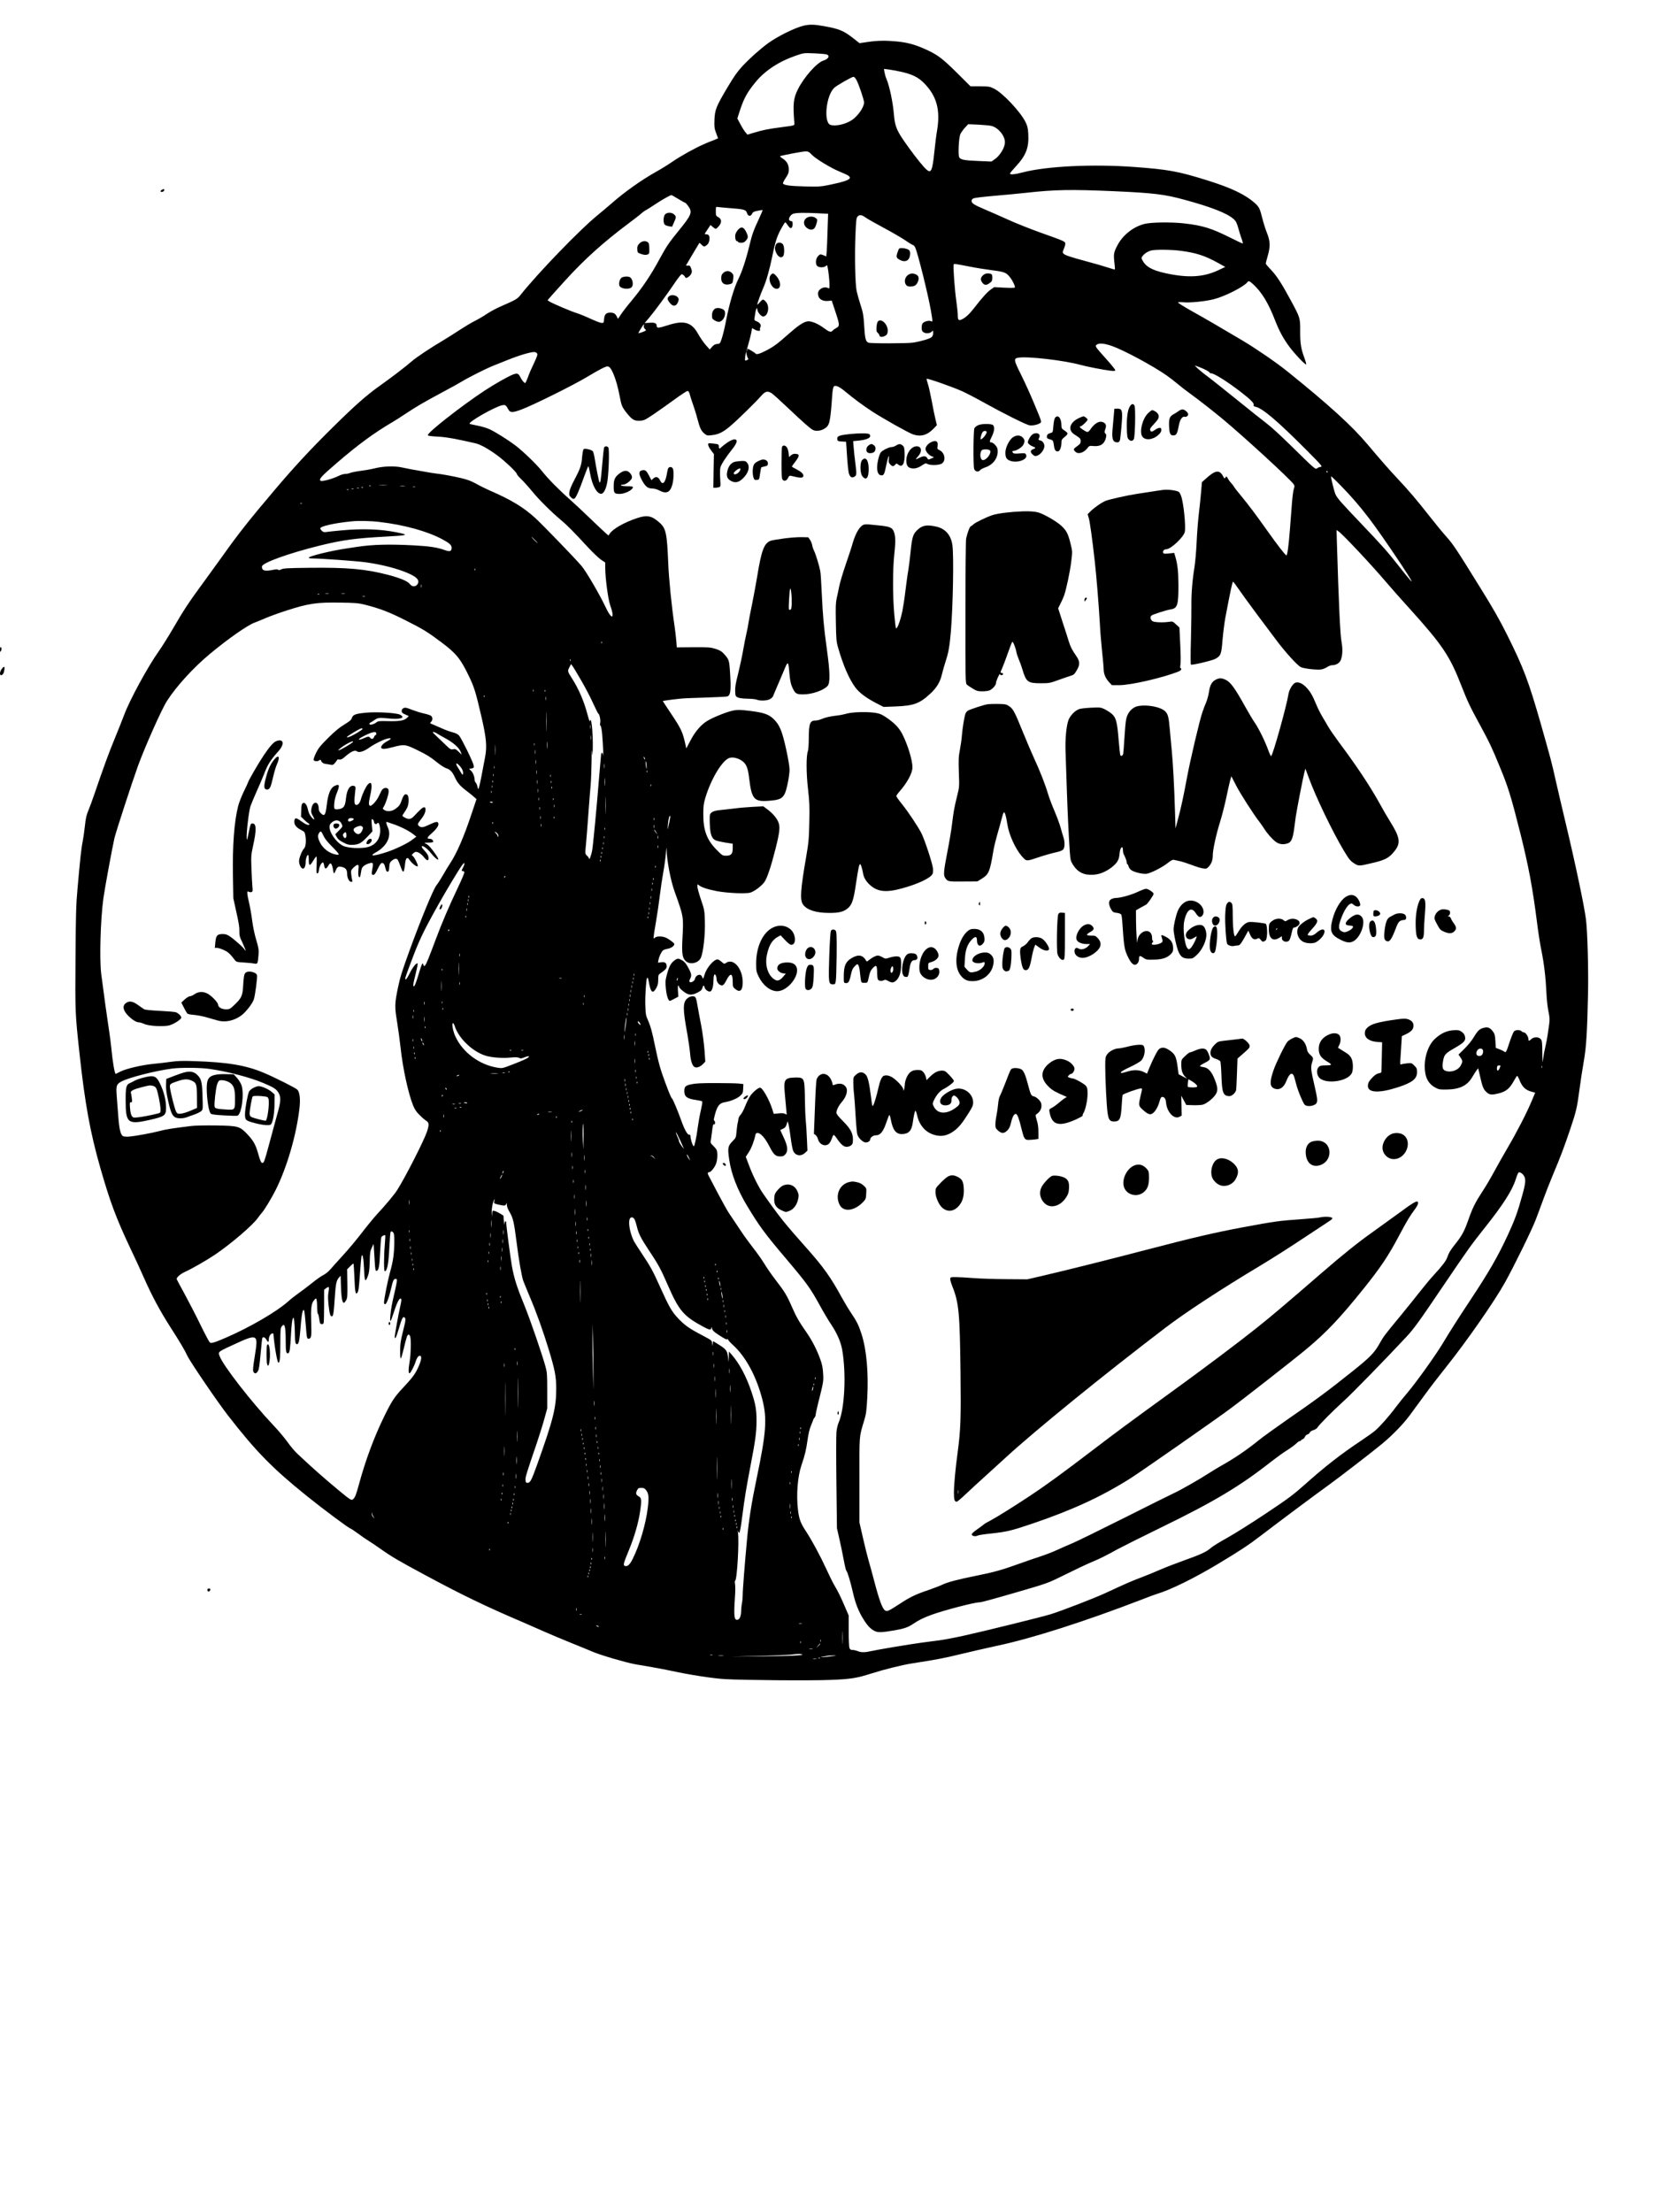 <?xml version="1.0" encoding="UTF-8" standalone="yes"?>
<svg version="1.0" xmlns="http://www.w3.org/2000/svg" width="1620pt" height="2160pt" viewBox="0 0 2160 2880" preserveAspectRatio="xMidYMid meet">
  <g transform="translate(0,2880) scale(0.1,-0.1)" fill="#000000" stroke="none">
    <path d="M10460 28465 c-114 -28 -338 -139 -460 -228 -99 -72 -238 -196 -329
-293 -70 -76 -110 -132 -196 -276 -149 -250 -168 -296 -173 -428 -3 -94 -1
-112 22 -173 l25 -68 -45 -19 c-25 -11 -48 -20 -51 -20 -2 0 -41 -16 -86 -36
-120 -52 -308 -157 -417 -232 -52 -36 -145 -94 -207 -128 -193 -108 -415 -266
-583 -414 -41 -36 -124 -106 -185 -156 -225 -183 -767 -744 -999 -1035 -41
-52 -61 -63 -261 -150 -55 -24 -134 -67 -176 -95 -42 -29 -114 -71 -160 -94
-46 -23 -129 -73 -184 -109 -55 -37 -152 -98 -215 -136 -185 -110 -361 -228
-416 -276 -67 -60 -269 -215 -419 -321 -173 -123 -317 -250 -599 -528 -296
-291 -515 -527 -772 -831 -328 -387 -472 -569 -674 -854 -63 -88 -176 -244
-252 -348 -186 -253 -255 -357 -391 -592 -64 -110 -150 -247 -191 -305 -141
-198 -378 -633 -450 -828 -26 -68 -80 -205 -121 -304 -71 -169 -151 -388 -265
-723 -26 -77 -62 -174 -79 -215 -26 -60 -35 -101 -46 -205 -8 -72 -21 -163
-29 -202 -17 -80 -35 -246 -67 -613 -19 -209 -22 -340 -26 -899 -5 -708 -5
-720 52 -1246 71 -654 139 -1027 271 -1489 127 -443 205 -651 383 -1030 66
-138 145 -309 176 -381 112 -254 214 -445 355 -665 122 -190 187 -300 220
-372 33 -73 390 -597 524 -770 366 -472 580 -691 1031 -1054 220 -177 552
-424 570 -424 4 0 46 -28 94 -63 47 -35 111 -79 141 -97 30 -19 98 -64 150
-101 148 -105 237 -157 583 -343 480 -259 804 -415 1286 -620 73 -32 199 -87
280 -123 80 -35 234 -100 341 -143 107 -43 233 -95 280 -115 98 -42 425 -138
544 -160 45 -8 146 -26 226 -39 80 -14 197 -36 260 -50 230 -50 534 -97 690
-106 257 -14 1118 -21 1375 -10 263 10 340 23 535 85 164 52 397 110 525 130
310 48 419 68 625 119 124 30 342 80 485 111 457 97 1142 317 1875 599 91 36
183 70 205 76 178 54 481 203 785 385 309 186 401 247 575 380 207 159 712
536 866 646 138 99 594 451 709 547 132 110 268 251 351 362 47 63 139 189
205 279 65 90 188 249 272 354 269 337 633 860 767 1102 118 212 349 683 399
814 25 64 69 184 99 266 30 83 88 231 130 331 98 233 145 358 221 584 78 231
89 278 121 520 14 107 39 269 55 360 33 185 45 378 56 890 6 312 -7 805 -27
960 -22 177 -138 727 -269 1275 -43 182 -100 422 -125 535 -53 239 -65 281
-195 740 -160 558 -223 724 -439 1158 -97 195 -182 343 -349 612 -312 504
-355 569 -444 667 -44 49 -141 167 -216 263 -163 208 -271 335 -417 490 -107
114 -204 224 -384 438 -208 248 -506 519 -1051 958 -143 115 -404 294 -585
402 -299 178 -493 290 -667 387 -97 55 -174 103 -171 108 3 4 33 5 67 2 84 -9
289 11 401 40 141 36 383 158 434 219 19 23 26 21 73 -21 115 -104 202 -247
291 -478 54 -138 109 -239 189 -345 71 -95 209 -238 214 -224 3 6 -7 41 -21
79 -46 121 -58 198 -57 354 1 172 1 173 -124 404 -117 217 -183 319 -260 399
-35 36 -64 71 -64 77 0 6 11 50 25 97 36 125 34 194 -10 303 -19 47 -46 133
-60 190 -31 125 -42 147 -95 195 -124 112 -307 200 -625 299 -374 117 -507
141 -945 173 -542 40 -1142 11 -1454 -70 -105 -28 -166 -33 -166 -15 0 6 33
46 73 89 136 146 175 246 165 429 -5 76 -11 102 -37 154 -67 134 -294 375
-407 432 -56 28 -66 30 -183 31 l-125 0 -181 180 c-196 194 -256 238 -434 315
-121 52 -213 76 -340 89 -145 14 -255 13 -381 -6 l-109 -16 -83 65 c-127 99
-181 121 -382 157 -125 23 -188 24 -266 5z m293 -371 c59 -13 39 -61 -33 -83
-83 -25 -251 -214 -330 -371 -61 -122 -68 -192 -47 -449 2 -25 1 -25 -168 -47
-176 -23 -237 -35 -367 -74 l-76 -23 -25 29 c-14 16 -44 63 -66 105 l-41 77
34 105 c52 157 94 235 200 364 123 152 305 272 529 349 101 35 103 35 232 30
72 -3 143 -9 158 -12z m982 -229 c145 -33 223 -72 299 -150 161 -165 210 -344
168 -605 -12 -69 -28 -198 -37 -288 -25 -250 -43 -286 -107 -225 -43 40 -132
151 -224 278 -158 218 -181 270 -195 430 -13 162 -57 371 -97 467 -11 24 -22
63 -26 87 l-7 44 58 -7 c32 -4 108 -18 168 -31z m-581 -112 c33 -66 96 -254
96 -287 0 -61 -76 -172 -157 -228 -81 -55 -212 -85 -280 -64 -93 30 -58 384
49 483 33 31 229 143 250 143 11 0 27 -18 42 -47z m1758 -593 c90 -26 174
-130 172 -215 -2 -69 -64 -171 -135 -220 l-40 -28 -167 7 c-186 7 -236 17
-253 48 -17 31 -6 252 14 300 9 20 35 58 59 84 l43 47 135 -6 c74 -4 152 -11
172 -17z m-2341 -376 c50 -51 238 -166 349 -213 124 -52 145 -64 145 -86 0
-26 -82 -54 -262 -91 -120 -24 -140 -26 -328 -21 -190 5 -266 15 -281 38 -3 6
13 38 35 71 35 52 41 69 41 112 0 63 -24 105 -81 143 -23 15 -37 29 -32 30 40
14 296 62 329 62 36 1 47 -5 85 -45z m3929 -473 c514 -23 662 -40 920 -111
351 -95 559 -177 643 -253 30 -27 40 -48 62 -126 14 -52 35 -116 45 -142 10
-27 14 -49 9 -49 -5 0 -80 35 -167 79 -241 120 -353 155 -597 183 -162 18
-424 15 -509 -6 -149 -36 -287 -145 -358 -281 -47 -91 -51 -113 -39 -220 6
-49 9 -91 6 -93 -2 -2 -46 10 -97 27 -51 17 -169 51 -263 76 -222 60 -289 82
-308 103 -14 16 -14 21 4 61 10 24 19 54 19 67 0 30 -5 33 -326 147 -132 47
-320 122 -416 166 -97 44 -232 103 -300 132 -147 63 -178 82 -178 113 0 16 9
27 28 35 15 6 133 20 262 31 129 11 318 29 420 40 378 42 583 45 1140 21z
m-5669 -101 c45 -27 86 -50 91 -50 4 0 21 -19 38 -42 59 -80 45 -115 -128
-327 -118 -144 -156 -200 -239 -353 -120 -223 -227 -381 -378 -563 -51 -60
-109 -136 -130 -168 l-39 -58 -14 28 c-21 41 -41 53 -87 53 -54 0 -76 -24 -80
-87 -4 -46 -5 -48 -34 -47 -17 1 -83 27 -148 57 -65 30 -145 62 -177 72 -63
18 -314 125 -353 150 l-24 16 28 33 c15 18 107 120 204 227 249 274 494 494
814 734 83 62 163 124 178 139 15 14 42 33 60 42 17 9 69 42 117 74 79 54 196
120 212 120 4 0 44 -22 89 -50z m679 -120 c176 -13 203 -20 215 -62 13 -44 48
-50 67 -11 11 23 23 29 73 39 33 7 62 11 64 9 2 -2 -19 -52 -47 -112 -74 -160
-88 -198 -126 -355 -42 -174 -96 -339 -141 -427 -58 -117 -119 -322 -165 -561
-15 -80 -39 -176 -52 -215 -23 -69 -24 -70 -60 -73 -27 -2 -45 -12 -67 -37
l-30 -35 -52 58 c-28 32 -72 96 -98 142 -86 157 -184 185 -402 114 -115 -37
-139 -38 -139 -6 0 34 -25 45 -93 40 l-64 -4 61 72 c68 80 235 307 339 462 38
56 75 102 83 102 14 0 40 -23 47 -42 7 -20 59 12 76 47 12 25 12 35 0 69 -13
36 -18 41 -43 38 -15 -2 -26 1 -23 5 6 12 170 287 173 291 1 2 13 -8 27 -22
31 -31 37 -32 70 -6 18 14 28 34 33 65 7 52 -6 75 -43 75 -23 0 -23 1 17 60
l41 61 30 -26 c38 -31 40 -31 71 3 49 52 48 101 -3 127 -27 15 -29 19 -29 75
0 59 0 59 28 55 15 -3 88 -9 162 -15z m1149 -67 l123 -6 -7 -206 c-3 -113 -8
-238 -11 -277 l-6 -72 -39 16 c-39 15 -40 15 -67 -11 -34 -35 -39 -110 -8
-133 26 -19 85 -18 107 2 17 15 18 15 23 -7 12 -51 26 -183 26 -235 0 -51 -1
-54 -19 -44 -53 28 -131 -15 -131 -72 0 -65 52 -103 131 -96 l48 5 51 -154
c55 -167 55 -180 1 -207 -15 -8 -33 -22 -40 -30 -21 -26 -44 -19 -115 34 -82
60 -167 94 -215 86 -52 -8 -127 -60 -253 -172 -138 -123 -192 -162 -295 -214
-80 -40 -117 -49 -128 -31 -5 9 -92 61 -101 61 -2 0 -4 -8 -4 -17 0 -9 -3 -14
-6 -11 -3 3 6 44 20 89 14 46 30 112 37 146 l11 62 37 -21 c36 -21 79 -20 66
2 -3 5 -1 19 5 30 15 28 -3 58 -47 76 -32 14 -35 18 -29 47 3 18 8 51 12 75 7
43 24 68 24 35 0 -33 48 -93 75 -93 64 0 91 128 39 189 -14 17 -32 31 -39 31
-8 0 -27 -17 -44 -37 -17 -21 -31 -33 -31 -27 0 16 45 142 73 204 43 96 85
243 123 427 39 194 65 271 127 377 40 69 40 70 56 48 42 -60 48 -65 64 -59 21
8 24 87 5 87 -7 0 -19 4 -27 9 -23 14 5 70 43 87 35 15 149 17 335 7z m607
-52 c22 -17 130 -78 240 -137 109 -58 237 -133 284 -165 47 -33 91 -59 97 -59
7 0 19 -13 27 -28 32 -61 171 -620 207 -830 24 -143 24 -145 0 -133 -22 12
-83 -2 -106 -25 -9 -9 -15 -33 -15 -59 0 -34 5 -47 22 -59 36 -25 98 -16 120
18 4 6 8 -6 8 -26 0 -25 -7 -44 -21 -57 -23 -21 -134 -54 -239 -71 -81 -12
-550 -13 -583 -1 -36 14 -46 54 -56 226 -8 131 -14 164 -46 263 -20 62 -43
143 -51 180 -20 90 -28 466 -16 740 8 182 11 215 27 232 25 28 54 25 101 -9z
m4106 -436 c202 -26 317 -64 487 -158 l94 -52 -89 -42 c-196 -93 -400 -104
-697 -38 -169 38 -250 84 -293 167 -15 29 -15 32 4 57 23 31 71 61 115 71 55
13 261 11 379 -5z m-2745 -206 c84 -17 218 -38 297 -48 157 -20 180 -30 230
-96 33 -43 67 -116 59 -128 -3 -5 -62 -6 -137 -2 l-131 7 -42 -29 c-45 -30
-121 -114 -213 -234 -65 -85 -116 -133 -167 -157 -43 -20 -53 -9 -53 60 0 25
-9 106 -19 180 -20 134 -43 451 -35 473 6 14 1 14 211 -26z m-4244 -772 c-3
-14 2 -29 11 -36 9 -8 16 -17 16 -21 0 -9 -91 -42 -97 -36 -4 4 66 116 72 116
1 0 0 -10 -2 -23z m6099 -263 c158 -57 528 -256 708 -382 36 -25 101 -75 145
-112 44 -37 114 -91 155 -120 108 -78 308 -234 434 -339 283 -236 867 -773
917 -842 16 -23 16 -30 4 -65 -7 -21 -18 -104 -24 -184 -6 -80 -18 -232 -26
-337 -17 -221 -34 -343 -46 -343 -13 0 -117 134 -252 325 -151 213 -248 341
-344 457 -42 50 -81 100 -87 112 -6 11 -22 33 -36 47 -14 14 -33 40 -43 59
-17 31 -19 32 -31 15 -13 -18 -15 -17 -30 12 -46 90 -100 85 -220 -23 l-57
-51 -10 -119 c-5 -65 -19 -195 -30 -289 -11 -93 -24 -262 -29 -375 -5 -113
-18 -261 -29 -330 -27 -164 -41 -348 -39 -490 1 -63 -2 -262 -6 -441 -6 -192
-5 -328 0 -331 16 -10 277 52 318 75 71 40 78 57 93 243 8 91 24 223 37 293
69 364 92 471 101 468 5 -2 37 -44 70 -93 33 -49 134 -188 224 -309 91 -121
208 -278 262 -350 118 -159 281 -339 326 -360 41 -20 212 -39 266 -30 22 3 55
17 75 30 20 14 49 25 65 25 50 0 97 26 113 65 24 59 28 145 11 236 -18 94 -37
504 -61 1307 l-4 152 27 -19 c60 -43 423 -429 620 -661 68 -80 200 -229 294
-332 438 -485 531 -623 683 -1012 84 -214 108 -265 239 -506 129 -237 155
-293 255 -535 117 -281 153 -399 279 -900 103 -413 156 -698 211 -1129 16
-132 43 -305 60 -385 34 -168 56 -356 65 -556 3 -77 15 -182 26 -234 16 -77
17 -105 9 -165 -6 -39 -15 -105 -21 -146 -6 -41 -19 -109 -29 -150 -10 -41
-23 -109 -28 -150 -9 -71 -9 -67 -11 76 -1 133 -3 155 -20 175 -26 32 -90 33
-124 1 -29 -28 -37 -28 -37 1 0 32 -37 87 -59 87 -10 0 -24 7 -31 15 -15 18
-70 20 -94 2 -10 -7 -35 -67 -57 -132 -47 -144 -52 -153 -73 -136 -8 7 -36 21
-63 31 l-48 18 -5 89 c-5 79 -9 94 -34 127 -36 48 -66 59 -119 45 -54 -14 -77
-36 -129 -123 -23 -39 -77 -106 -120 -148 l-78 -77 25 -37 c30 -44 31 -54 5
-103 -33 -66 -137 -100 -205 -69 -34 15 -40 47 -26 128 15 82 29 97 161 172
115 67 137 93 124 145 -6 26 -20 45 -44 61 -30 21 -44 23 -105 20 -86 -5 -165
-41 -240 -110 -106 -96 -160 -300 -124 -467 16 -74 57 -131 120 -166 50 -28
61 -30 154 -29 169 2 269 50 335 164 21 36 47 76 57 89 l19 24 24 -104 c30
-136 45 -173 86 -209 40 -35 66 -37 161 -13 89 22 138 62 188 152 22 40 44 74
48 75 5 0 19 -25 32 -58 36 -89 79 -129 162 -150 l41 -11 -46 -110 c-63 -151
-188 -395 -314 -610 -58 -99 -138 -241 -178 -315 -40 -74 -106 -187 -148 -250
-94 -144 -129 -214 -182 -365 -54 -153 -84 -210 -172 -320 -68 -86 -81 -109
-109 -184 -15 -40 -65 -105 -166 -215 -42 -44 -123 -142 -181 -216 -58 -74
-173 -217 -256 -318 -214 -259 -220 -267 -278 -370 -67 -118 -123 -175 -363
-366 -305 -244 -462 -360 -860 -635 -137 -96 -293 -208 -345 -250 -164 -133
-318 -237 -495 -336 -38 -21 -108 -64 -155 -94 -126 -82 -364 -217 -454 -259
-44 -20 -337 -166 -651 -324 -315 -158 -614 -304 -666 -326 -52 -22 -144 -62
-205 -90 -61 -28 -162 -67 -225 -87 -63 -20 -181 -61 -264 -91 -231 -83 -330
-111 -569 -159 -239 -48 -374 -84 -438 -116 -22 -11 -99 -41 -171 -66 -175
-59 -250 -95 -389 -187 -134 -87 -157 -98 -181 -84 -37 20 -78 130 -147 394
-23 87 -54 202 -70 255 -15 52 -49 186 -74 297 l-46 202 0 552 c-1 601 -5 553
60 770 28 91 32 127 42 303 17 326 -9 621 -74 825 -37 116 -62 167 -138 279
-32 47 -86 138 -121 201 -138 255 -241 400 -460 645 -279 313 -355 408 -561
702 -60 86 -136 237 -187 375 l-41 108 40 61 c35 55 69 143 85 222 4 21 11 27
30 27 38 0 97 -66 149 -167 59 -115 83 -138 143 -138 37 0 49 5 70 29 36 43
29 108 -25 221 -23 48 -42 89 -42 91 0 3 15 11 34 19 26 11 37 24 48 57 l14
42 12 -45 c6 -25 18 -103 27 -173 9 -70 23 -145 31 -165 27 -67 100 -81 154
-31 l33 31 -7 152 c-3 84 -10 193 -15 242 -5 50 -10 169 -11 265 0 96 -5 195
-9 218 -13 66 -27 75 -113 74 -144 -3 -158 -24 -139 -216 7 -72 15 -162 18
-200 l6 -68 -23 12 c-15 8 -43 10 -84 5 l-62 -6 -18 58 c-39 125 -128 283
-160 283 -24 0 -94 -58 -127 -106 -18 -26 -47 -86 -66 -133 -18 -47 -45 -98
-60 -113 -15 -16 -28 -41 -29 -57 -1 -16 -5 -38 -9 -50 -4 -13 -10 -61 -15
-108 -7 -84 -8 -85 -54 -132 -59 -60 -64 -88 -41 -241 26 -183 107 -391 232
-598 157 -261 231 -362 498 -677 284 -335 327 -396 455 -630 45 -82 109 -190
142 -238 73 -108 126 -228 143 -327 55 -309 33 -772 -45 -948 -12 -26 -25 -81
-29 -122 -5 -41 -5 -340 -1 -665 l7 -590 31 -136 c17 -74 43 -198 57 -274 14
-77 30 -142 35 -145 13 -8 55 -148 85 -281 30 -135 72 -244 131 -339 55 -91
96 -135 149 -162 44 -23 93 -22 261 7 122 21 178 40 243 84 73 50 137 81 241
119 162 59 558 162 622 162 25 0 142 32 468 126 433 126 416 120 655 238 127
63 275 133 330 156 121 51 182 81 345 171 69 37 328 167 575 287 684 333 1021
535 1424 852 67 52 160 120 209 150 48 30 101 70 119 87 17 18 39 33 47 33 9
0 16 4 16 9 0 5 9 11 20 14 11 3 24 17 30 31 5 14 20 28 34 32 13 3 26 14 29
24 3 11 21 23 46 31 23 7 47 22 53 33 17 32 198 215 344 347 109 98 555 556
815 835 99 107 160 190 480 664 330 487 361 530 538 753 240 301 359 487 406
634 14 46 31 86 37 89 15 10 53 -14 71 -46 25 -42 21 -93 -23 -251 -60 -219
-100 -327 -189 -519 -131 -282 -247 -483 -487 -845 -163 -246 -256 -392 -365
-573 -91 -151 -343 -502 -449 -627 -47 -55 -118 -143 -157 -195 -90 -121 -208
-254 -270 -306 -26 -22 -104 -78 -173 -124 -278 -185 -477 -341 -745 -580
-150 -133 -211 -179 -510 -378 -187 -125 -414 -267 -503 -316 -90 -50 -182
-106 -205 -127 -59 -52 -135 -87 -352 -164 -104 -37 -246 -92 -314 -122 -68
-30 -178 -75 -245 -100 -119 -45 -189 -75 -471 -206 -142 -65 -549 -223 -705
-272 -105 -33 -853 -218 -1130 -279 -113 -25 -254 -52 -315 -60 -60 -8 -166
-22 -235 -31 -157 -21 -574 -91 -658 -110 -81 -19 -130 -19 -175 0 -20 8 -50
15 -67 15 -24 0 -33 6 -40 26 -6 14 -10 115 -10 224 l0 198 -49 114 c-57 134
-91 202 -138 281 -19 32 -66 126 -104 210 -80 174 -187 373 -270 499 -66 101
-84 150 -99 268 -24 199 -6 432 45 585 46 134 61 199 80 334 9 68 26 138 41
175 14 33 28 70 32 81 3 11 12 26 19 33 7 7 13 23 13 34 0 11 13 73 29 137 74
295 74 297 68 399 -4 75 -12 117 -37 187 -42 117 -105 241 -170 335 -109 158
-139 209 -200 348 -67 153 -94 197 -223 364 -46 60 -107 149 -137 199 -30 49
-95 141 -143 202 -48 62 -113 150 -144 197 -67 101 -123 184 -174 260 -21 31
-86 148 -145 260 -59 113 -113 216 -120 229 -14 26 -10 41 10 41 20 0 63 51
85 100 23 51 28 157 10 193 -7 12 -27 36 -46 54 -28 26 -34 38 -29 60 3 15 10
72 17 125 9 75 14 95 25 91 10 -4 14 3 14 21 0 14 -5 26 -10 26 -6 0 -8 11 -4
28 35 156 64 200 141 213 74 11 163 48 201 84 32 29 36 38 38 92 l3 60 -61 7
c-34 3 -171 6 -305 6 -187 0 -260 -4 -314 -16 -76 -17 -89 -30 -89 -89 0 -72
35 -99 152 -115 40 -6 76 -14 81 -19 4 -4 -4 -54 -17 -112 -14 -57 -32 -158
-41 -225 -8 -66 -22 -146 -30 -178 -8 -31 -15 -59 -15 -61 0 -3 -4 -5 -10 -5
-11 0 -40 92 -40 127 0 17 -5 23 -17 21 -22 -4 -61 66 -104 187 -41 116 -109
278 -120 285 -10 7 -37 70 -89 211 -64 172 -86 253 -135 488 -32 158 -54 239
-81 301 -36 81 -38 91 -42 216 -4 118 11 340 23 352 9 10 15 -5 25 -64 23
-126 50 -146 94 -68 20 36 26 60 26 110 0 56 3 65 26 81 69 49 84 65 84 93 0
43 -22 59 -71 53 l-42 -6 7 39 c9 44 38 105 59 122 8 7 36 16 63 21 44 8 84
37 84 61 0 14 -80 72 -118 86 -52 18 -112 17 -134 -3 -17 -15 -18 -15 -18 8 0
13 13 100 30 194 16 93 39 247 50 340 11 94 32 233 46 310 14 76 29 187 34
245 5 79 8 90 9 45 4 -142 52 -393 102 -535 122 -340 120 -329 104 -626 -10
-190 0 -250 47 -289 55 -47 158 -24 191 42 34 68 61 311 54 491 -4 130 -7 144
-51 272 -25 74 -46 150 -46 169 0 32 1 33 18 18 29 -26 114 -55 228 -77 132
-26 379 -38 441 -21 52 14 151 88 186 139 35 50 87 204 143 427 57 226 64 295
36 357 -24 55 -77 115 -144 164 l-50 37 -136 -7 c-75 -4 -182 -13 -237 -21
-55 -7 -136 -16 -179 -20 -88 -7 -134 -27 -143 -63 -3 -13 -4 -72 -1 -131 5
-123 25 -177 73 -200 16 -8 74 -21 127 -30 l98 -15 0 -58 c0 -75 -20 -98 -87
-98 -46 0 -50 3 -124 78 -128 130 -174 256 -172 472 0 94 5 131 27 205 72 240
213 476 307 516 40 16 108 4 161 -30 64 -41 86 -92 103 -241 31 -258 64 -298
240 -286 153 10 193 28 226 101 25 57 59 232 59 306 0 37 -18 145 -45 268 -53
238 -83 310 -160 388 -65 64 -131 87 -324 110 -111 13 -146 14 -200 4 -77 -14
-262 -87 -339 -134 -83 -49 -160 -138 -222 -257 l-55 -104 -8 40 c-39 177 -54
211 -197 424 -55 82 -100 151 -100 153 0 4 125 21 235 32 33 4 179 10 325 14
146 5 272 11 282 15 42 19 49 87 31 341 -9 130 -13 142 -80 216 -27 30 -52 44
-107 62 -65 20 -89 22 -287 21 l-217 -2 -7 87 c-4 47 -14 129 -21 181 -39 258
-76 627 -84 835 -16 384 -29 446 -113 521 -101 91 -162 103 -295 58 -165 -55
-312 -139 -353 -201 l-17 -25 -43 38 c-24 22 -116 108 -203 192 -88 85 -209
198 -270 252 -133 117 -272 259 -348 355 -68 87 -251 263 -350 338 -98 73
-257 173 -334 209 -34 16 -105 37 -158 47 -54 11 -99 21 -102 23 -22 23 334
226 427 243 39 7 48 0 79 -58 23 -41 54 -41 170 2 150 56 678 318 852 423 158
95 241 138 266 138 26 0 47 -25 76 -91 33 -76 61 -175 85 -301 22 -119 30
-139 96 -221 65 -81 96 -99 168 -94 53 3 67 10 187 91 71 48 193 135 271 192
78 57 150 104 160 104 13 0 21 -12 29 -42 6 -24 24 -81 41 -128 17 -47 44
-133 59 -192 34 -126 48 -156 92 -193 30 -25 37 -27 89 -21 92 9 152 38 246
118 96 81 334 314 405 396 51 58 80 66 133 34 17 -10 109 -93 205 -184 215
-203 296 -275 334 -295 38 -20 103 -13 151 17 67 42 75 75 101 442 3 47 11 94
18 104 19 26 71 4 152 -64 109 -91 220 -173 344 -255 142 -93 479 -282 537
-302 100 -34 184 -11 265 72 l46 48 -19 80 c-11 44 -33 153 -49 241 -17 89
-39 187 -50 219 -11 32 -18 61 -15 64 10 9 342 -108 460 -161 61 -28 184 -92
275 -143 264 -147 562 -296 605 -302 44 -6 110 9 140 31 18 13 16 22 -70 227
-48 118 -128 294 -177 393 -102 204 -104 220 -35 230 124 19 593 -36 800 -93
87 -24 309 -67 395 -77 50 -5 62 -4 62 8 0 8 -54 75 -121 149 -145 162 -146
163 -117 184 30 22 102 14 200 -21z m-7489 -96 c9 -13 -1 -42 -45 -135 -31
-65 -59 -129 -63 -143 -5 -14 -16 -45 -27 -69 -18 -43 -19 -44 -39 -25 -12 11
-29 35 -39 55 -30 58 -42 64 -96 45 -56 -19 -241 -124 -374 -211 -303 -200
-740 -542 -740 -580 0 -9 35 -14 128 -19 114 -6 240 -29 492 -87 66 -15 171
-74 285 -158 104 -77 255 -221 255 -243 0 -7 26 -38 58 -68 31 -30 94 -100
139 -155 88 -108 253 -272 374 -373 79 -65 164 -151 358 -361 63 -68 139 -139
168 -159 l53 -35 0 -71 c1 -138 37 -406 65 -486 65 -183 20 -197 -62 -20 -74
158 -254 466 -312 533 -97 113 -511 540 -604 625 -153 139 -310 234 -581 352
-55 24 -138 65 -184 91 -63 35 -114 55 -191 73 -118 28 -248 52 -331 61 -30 3
-100 15 -155 25 -55 10 -127 23 -160 28 -33 6 -94 18 -135 27 -94 21 -242 16
-355 -13 -44 -11 -125 -25 -180 -32 -55 -7 -115 -19 -134 -26 -18 -8 -49 -14
-68 -14 -18 0 -56 -11 -83 -25 -75 -38 -220 -78 -236 -64 -25 21 8 57 210 231
278 239 480 388 726 533 36 21 110 68 165 105 141 94 240 152 475 278 113 60
236 128 273 151 80 49 319 169 397 199 30 12 118 47 195 78 146 59 303 105
344 101 13 -1 29 -10 34 -19z m2745 -61 c9 -11 7 -16 -13 -25 -23 -10 -25 -9
-25 11 0 12 3 40 7 62 l7 40 6 -37 c4 -20 12 -43 18 -51z m5882 -118 c67 -25
130 -60 130 -71 0 -4 8 -8 19 -8 39 0 214 -110 381 -239 130 -100 179 -149
173 -171 -4 -15 1 -20 23 -25 91 -19 284 -183 659 -559 209 -211 218 -221 190
-224 -17 -2 -38 -11 -47 -19 -20 -18 -29 -11 -353 308 -115 113 -248 235 -295
270 -47 35 -233 183 -413 329 -180 146 -353 282 -383 303 -54 39 -154 126
-144 127 3 0 30 -9 60 -21z m1665 -1359 c3 -5 1 -10 -4 -10 -6 0 -11 5 -11 10
0 6 2 10 4 10 3 0 8 -4 11 -10z m279 -295 c118 -129 221 -256 333 -410 121
-167 334 -480 424 -623 68 -108 73 -120 38 -82 -23 25 -87 104 -142 175 -149
190 -212 262 -487 550 -276 290 -313 332 -341 387 -15 30 -59 205 -59 236 0
10 123 -113 234 -233z m-12531 118 c-23 -2 -64 -2 -90 0 -26 2 -7 3 42 3 50 0
71 -1 48 -3z m-206 -9 c-3 -3 -12 -4 -19 -1 -8 3 -5 6 6 6 11 1 17 -2 13 -5z
m441 -1 c-16 -2 -40 -2 -55 0 -16 2 -3 4 27 4 30 0 43 -2 28 -4z m135 -10 c-7
-2 -19 -2 -25 0 -7 3 -2 5 12 5 14 0 19 -2 13 -5z m-676 -9 c-3 -3 -12 -4 -19
-1 -8 3 -5 6 6 6 11 1 17 -2 13 -5z m-54 -11 c-7 -2 -19 -2 -25 0 -7 3 -2 5
12 5 14 0 19 -2 13 -5z m-70 -10 c-7 -2 -19 -2 -25 0 -7 3 -2 5 12 5 14 0 19
-2 13 -5z m-66 -9 c-3 -3 -12 -4 -19 -1 -8 3 -5 6 6 6 11 1 17 -2 13 -5z
m-604 -181 c-7 -2 -19 -2 -25 0 -7 3 -2 5 12 5 14 0 19 -2 13 -5z m1007 -238
c321 -37 621 -120 820 -226 93 -50 120 -75 120 -110 0 -47 -22 -55 -90 -30
-93 34 -194 50 -397 61 -322 17 -536 12 -743 -19 -36 -6 -98 -15 -138 -21
-200 -29 -492 -101 -492 -120 0 -6 17 -10 39 -10 114 0 576 -33 701 -50 175
-24 356 -67 488 -116 169 -63 225 -113 188 -169 -25 -38 -71 -37 -100 2 -28
37 -124 77 -278 118 -298 78 -536 99 -1038 93 -272 -3 -330 -6 -357 -20 -21
-11 -35 -12 -42 -5 -7 7 -28 6 -67 -2 -108 -21 -144 -11 -144 43 0 48 347 173
760 275 295 72 459 94 845 115 301 16 317 22 153 55 -209 43 -448 52 -724 26
-87 -8 -176 -17 -196 -21 -29 -4 -41 -1 -57 15 -12 12 -21 26 -21 32 0 28 178
69 410 92 88 9 246 6 360 -8z m2025 -235 c21 -22 37 -40 34 -40 -3 0 -23 18
-44 40 -21 22 -37 40 -34 40 3 0 23 -18 44 -40z m-778 -392 c-3 -8 -6 -5 -6 6
-1 11 2 17 5 13 3 -3 4 -12 1 -19z m-700 -225 c-3 -10 -5 -2 -5 17 0 19 2 27
5 18 2 -10 2 -26 0 -35z m-1209 -80 c-10 -2 -28 -2 -40 0 -13 2 -5 4 17 4 22
1 32 -1 23 -4z m210 0 c-10 -2 -28 -2 -40 0 -13 2 -5 4 17 4 22 1 32 -1 23 -4z
m-331 -9 c-3 -3 -12 -4 -19 -1 -8 3 -5 6 6 6 11 1 17 -2 13 -5z m596 -31 c-7
-2 -21 -2 -30 0 -10 3 -4 5 12 5 17 0 24 -2 18 -5z m2 -106 c192 -49 315 -96
524 -202 237 -120 284 -149 467 -286 195 -146 250 -214 360 -443 69 -144 88
-205 164 -534 61 -263 72 -377 47 -512 -79 -425 -89 -464 -100 -392 -4 21 -14
45 -22 52 -8 7 -15 22 -15 34 0 42 -22 99 -47 122 l-26 24 33 6 c30 7 32 9 26
42 -6 42 -155 345 -188 385 -16 19 -42 32 -83 43 -33 8 -98 32 -145 53 -47 21
-100 44 -117 51 -38 14 -38 16 -18 36 22 23 19 61 -7 78 -13 7 -55 21 -95 29
-40 9 -108 31 -153 48 -67 27 -84 30 -105 21 -17 -8 -25 -20 -25 -37 0 -21 8
-30 46 -46 l46 -21 -22 -23 c-33 -35 -101 -47 -246 -43 -121 3 -131 2 -159
-20 -32 -24 -83 -34 -86 -17 -1 6 7 15 17 20 11 6 33 19 49 31 44 31 66 33
173 22 160 -18 240 6 160 48 -46 24 -299 39 -443 26 -116 -10 -162 -24 -177
-54 -4 -10 -12 -26 -16 -35 -5 -10 -47 -40 -93 -68 -59 -35 -119 -85 -205
-170 -102 -101 -127 -132 -159 -197 -21 -42 -35 -84 -32 -92 8 -19 57 -21 76
-3 10 8 15 9 18 1 10 -29 31 -45 63 -49 19 -2 49 -7 66 -11 26 -5 35 -1 57 26
15 17 27 35 27 39 0 4 13 6 28 3 23 -3 40 6 86 47 66 57 118 80 141 61 27 -22
89 -5 158 44 76 54 199 114 252 123 47 8 41 -8 -13 -36 -49 -25 -86 -66 -79
-85 9 -22 48 -20 158 9 144 38 158 36 322 -45 104 -50 167 -89 234 -144 50
-41 109 -80 130 -86 55 -18 82 -46 118 -125 33 -71 70 -112 157 -177 26 -19
64 -50 84 -68 l38 -33 -59 -176 c-103 -312 -200 -535 -285 -661 -20 -30 -61
-96 -89 -147 -29 -51 -69 -114 -90 -140 -41 -53 -206 -453 -351 -853 -98 -270
-121 -344 -148 -475 -44 -212 -45 -249 -12 -449 16 -100 36 -248 45 -331 29
-274 102 -606 165 -760 23 -53 44 -85 88 -126 31 -31 69 -63 85 -72 34 -22 35
-53 6 -140 -39 -116 -279 -588 -386 -757 -35 -57 -152 -197 -261 -314 -46 -50
-137 -161 -202 -246 -65 -85 -176 -218 -247 -295 -70 -77 -146 -161 -168 -187
-22 -25 -61 -55 -85 -67 -25 -12 -90 -57 -145 -102 -55 -44 -135 -105 -177
-134 -42 -30 -105 -79 -139 -110 -148 -132 -500 -337 -809 -470 -146 -63 -191
-77 -208 -62 -8 6 -64 111 -123 232 -59 121 -153 303 -208 404 -56 101 -101
187 -101 191 0 22 51 66 104 90 97 44 292 156 401 230 208 142 484 378 551
473 21 29 46 61 56 72 30 32 126 191 178 295 147 294 272 723 310 1072 12 110
2 198 -27 231 -19 22 -300 163 -439 221 -235 99 -473 138 -909 152 -147 5
-215 3 -300 -9 -60 -9 -164 -21 -230 -27 -150 -15 -351 -62 -427 -100 -32 -17
-60 -30 -62 -30 -13 0 -40 158 -56 330 -6 63 -20 171 -31 240 -18 113 -74 515
-101 730 -24 192 -10 709 28 985 18 132 117 666 144 784 21 87 228 723 306
939 92 252 308 738 378 847 123 192 346 436 561 614 238 198 489 373 583 407
26 9 88 35 137 56 50 22 171 66 270 98 294 95 395 110 710 105 195 -3 231 -6
320 -28z m3082 -499 c-3 -8 -6 -5 -6 6 -1 11 2 17 5 13 3 -3 4 -12 1 -19z
m-410 -230 c-3 -8 -6 -5 -6 6 -1 11 2 17 5 13 3 -3 4 -12 1 -19z m144 -263
c51 -88 119 -218 151 -290 32 -71 63 -132 69 -136 16 -9 31 -88 23 -122 -4
-18 -2 -32 6 -37 6 -4 15 -50 20 -106 9 -107 20 -330 13 -276 -5 37 -21 43
-27 10 -2 -13 -13 -142 -25 -288 -30 -380 -79 -895 -91 -962 -11 -59 -39 -135
-40 -107 0 8 -11 25 -25 37 -28 25 -28 25 -15 158 5 55 19 226 30 381 11 155
25 326 30 380 5 54 10 190 12 303 1 144 3 183 8 130 5 -64 7 -54 8 65 2 163
-12 333 -27 348 -8 8 -11 4 -11 -13 -1 -14 -14 25 -30 85 -45 174 -115 336
-204 475 -57 89 -59 94 -33 142 l22 43 22 -30 c12 -16 63 -102 114 -190z
m-624 -137 c-3 -7 -5 -2 -5 12 0 14 2 19 5 13 2 -7 2 -19 0 -25z m150 0 c-3
-8 -6 -5 -6 6 -1 11 2 17 5 13 3 -3 4 -12 1 -19z m-790 -70 c-3 -8 -6 -5 -6 6
-1 11 2 17 5 13 3 -3 4 -12 1 -19z m800 -40 c-2 -13 -4 -5 -4 17 -1 22 1 32 4
23 2 -10 2 -28 0 -40z m10 -385 c-1 -59 -3 -13 -3 102 0 116 2 164 3 108 2
-56 2 -151 0 -210z m570 15 c-2 -13 -4 -5 -4 17 -1 22 1 32 4 23 2 -10 2 -28
0 -40z m-2967 -8 c0 -11 -122 -85 -168 -101 -63 -22 -43 -1 50 55 92 55 118
65 118 46z m180 -60 c0 -11 -5 -20 -10 -20 -6 0 -15 -11 -20 -25 -11 -28 -31
-32 -50 -10 -16 20 -28 19 -84 -6 -74 -32 -88 -18 -18 19 117 63 182 78 182
42z m788 2 c15 -10 67 -40 117 -67 99 -54 175 -122 194 -175 l12 -35 -40 39
c-35 34 -44 38 -72 32 -31 -6 -38 -1 -114 73 -44 43 -98 95 -120 115 -30 27
-36 36 -22 36 11 0 31 -8 45 -18z m2009 -79 c-2 -16 -4 -5 -4 22 0 28 2 40 4
28 2 -13 2 -35 0 -50z m-570 -110 c-2 -21 -4 -4 -4 37 0 41 2 58 4 38 2 -21 2
-55 0 -75z m-2532 78 c-9 -15 -147 -98 -175 -105 -25 -7 -25 -7 4 17 63 54
191 119 171 88z m1852 -158 c-2 -32 -3 -8 -3 52 0 61 1 87 3 58 2 -29 2 -78 0
-110z m510 115 c-3 -7 -5 -2 -5 12 0 14 2 19 5 13 2 -7 2 -19 0 -25z m10 -110
c-2 -13 -4 -3 -4 22 0 25 2 35 4 23 2 -13 2 -33 0 -45z m1433 -73 c0 -5 -5 -3
-10 5 -5 8 -10 20 -10 25 0 6 5 3 10 -5 5 -8 10 -19 10 -25z m-1423 -57 c-2
-13 -4 -3 -4 22 0 25 2 35 4 23 2 -13 2 -33 0 -45z m1442 -32 c1 -55 -5 -42
-12 24 -3 34 -2 47 3 35 5 -11 9 -38 9 -59z m-552 -23 c-2 -16 -4 -5 -4 22 0
28 2 40 4 28 2 -13 2 -35 0 -50z m-1878 22 c32 -37 45 -71 39 -102 -4 -14 -8
-12 -24 16 -10 18 -29 49 -41 68 -41 61 -23 74 26 18z m448 -27 c-3 -7 -5 -2
-5 12 0 14 2 19 5 13 2 -7 2 -19 0 -25z m550 -70 c-2 -13 -4 -5 -4 17 -1 22 1
32 4 23 2 -10 2 -28 0 -40z m1440 20 c-3 -8 -6 -5 -6 6 -1 11 2 17 5 13 3 -3
4 -12 1 -19z m-2000 -50 c-3 -7 -5 -2 -5 12 0 14 2 19 5 13 2 -7 2 -19 0 -25z
m740 -10 c-3 -7 -5 -2 -5 12 0 14 2 19 5 13 2 -7 2 -19 0 -25z m710 -110 c-2
-24 -4 -5 -4 42 0 47 2 66 4 43 2 -24 2 -62 0 -85z m-880 20 c-2 -13 -4 -3 -4
22 0 25 2 35 4 23 2 -13 2 -33 0 -45z m-580 20 c-3 -8 -6 -5 -6 6 -1 11 2 17
5 13 3 -3 4 -12 1 -19z m760 -10 c-3 -7 -5 -2 -5 12 0 14 2 19 5 13 2 -7 2
-19 0 -25z m1300 -40 c-3 -8 -6 -5 -6 6 -1 11 2 17 5 13 3 -3 4 -12 1 -19z
m-2070 -20 c-3 -7 -5 -2 -5 12 0 14 2 19 5 13 2 -7 2 -19 0 -25z m780 -10 c-3
-8 -6 -5 -6 6 -1 11 2 17 5 13 3 -3 4 -12 1 -19z m-180 -50 c-2 -13 -4 -5 -4
17 -1 22 1 32 4 23 2 -10 2 -28 0 -40z m-610 -10 c-3 -7 -5 -2 -5 12 0 14 2
19 5 13 2 -7 2 -19 0 -25z m1490 -250 c-1 -51 -3 -12 -3 87 0 99 2 141 3 93 2
-48 2 -129 0 -180z m-870 155 c-3 -10 -5 -4 -5 12 0 17 2 24 5 18 2 -7 2 -21
0 -30z m190 5 c-3 -8 -6 -5 -6 6 -1 11 2 17 5 13 3 -3 4 -12 1 -19z m-787 -34
c0 -2 -9 -4 -20 -4 -11 0 -20 4 -20 9 0 5 9 7 20 4 11 -3 20 -7 20 -9z m797
-61 c-3 -10 -5 -4 -5 12 0 17 2 24 5 18 2 -7 2 -21 0 -30z m-190 -30 c-3 -10
-5 -4 -5 12 0 17 2 24 5 18 2 -7 2 -21 0 -30z m10 -120 c-3 -10 -5 -4 -5 12 0
17 2 24 5 18 2 -7 2 -21 0 -30z m1679 -39 c-8 -38 -17 -80 -20 -94 -3 -14 -3
7 0 47 4 70 19 131 30 121 3 -3 -2 -36 -10 -74z m-1499 44 c-3 -8 -6 -5 -6 6
-1 11 2 17 5 13 3 -3 4 -12 1 -19z m1300 -25 c-3 -10 -5 -4 -5 12 0 17 2 24 5
18 2 -7 2 -21 0 -30z m-2100 -45 c-3 -8 -6 -5 -6 6 -1 11 2 17 5 13 3 -3 4
-12 1 -19z m630 -35 c-3 -10 -5 -4 -5 12 0 17 2 24 5 18 2 -7 2 -21 0 -30z
m1470 -20 c-3 -10 -5 -2 -5 17 0 19 2 27 5 18 2 -10 2 -26 0 -35z m-640 -25
c-3 -7 -5 -2 -5 12 0 14 2 19 5 13 2 -7 2 -19 0 -25z m667 -33 l17 -30 -20 24
c-12 13 -21 28 -21 34 0 12 0 11 24 -28z m-2072 -12 c10 -9 18 -26 17 -37 0
-19 -1 -19 -10 3 -5 13 -17 30 -27 37 -9 7 -13 14 -8 14 5 0 18 -7 28 -17z
m2095 -70 c-3 -10 -5 -2 -5 17 0 19 2 27 5 18 2 -10 2 -26 0 -35z m-700 5 c-3
-7 -5 -2 -5 12 0 14 2 19 5 13 2 -7 2 -19 0 -25z m-10 -80 c-3 -7 -5 -2 -5 12
0 14 2 19 5 13 2 -7 2 -19 0 -25z m710 -45 c-3 -10 -5 -4 -5 12 0 17 2 24 5
18 2 -7 2 -21 0 -30z m-720 -15 c-3 -8 -6 -5 -6 6 -1 11 2 17 5 13 3 -3 4 -12
1 -19z m-10 -60 c-3 -8 -6 -5 -6 6 -1 11 2 17 5 13 3 -3 4 -12 1 -19z m-10
-50 c-3 -8 -6 -5 -6 6 -1 11 2 17 5 13 3 -3 4 -12 1 -19z m-10 -50 c-3 -8 -6
-5 -6 6 -1 11 2 17 5 13 3 -3 4 -12 1 -19z m-1786 -77 c-25 -48 -25 -51 -6
-51 9 0 18 -6 21 -14 3 -8 -33 -94 -80 -192 -119 -250 -213 -470 -289 -674
-95 -254 -127 -333 -143 -349 -11 -13 -15 -11 -22 9 -9 23 -9 24 -19 5 -6 -11
-23 -60 -37 -110 -38 -126 -56 -175 -67 -175 -15 0 -11 28 23 162 17 70 29
131 25 135 -14 13 -66 -51 -103 -128 -21 -43 -44 -79 -50 -79 -16 0 -12 13 54
190 116 314 166 420 370 785 108 192 271 463 310 514 32 43 40 26 13 -28z
m2506 -3 c-3 -8 -6 -5 -6 6 -1 11 2 17 5 13 3 -3 4 -12 1 -19z m-1966 -131
c-10 -9 -11 -8 -5 6 3 10 9 15 12 12 3 -3 0 -11 -7 -18z m1936 -29 c-3 -8 -6
-5 -6 6 -1 11 2 17 5 13 3 -3 4 -12 1 -19z m-10 -60 c-3 -8 -6 -5 -6 6 -1 11
2 17 5 13 3 -3 4 -12 1 -19z m-10 -85 c-3 -10 -5 -4 -5 12 0 17 2 24 5 18 2
-7 2 -21 0 -30z m-2380 -85 c-3 -8 -6 -5 -6 6 -1 11 2 17 5 13 3 -3 4 -12 1
-19z m2370 -15 c-3 -10 -5 -4 -5 12 0 17 2 24 5 18 2 -7 2 -21 0 -30z m-2380
-35 c-3 -7 -5 -2 -5 12 0 14 2 19 5 13 2 -7 2 -19 0 -25z m2370 -40 c-3 -7 -5
-2 -5 12 0 14 2 19 5 13 2 -7 2 -19 0 -25z m-2380 -10 c-3 -7 -5 -2 -5 12 0
14 2 19 5 13 2 -7 2 -19 0 -25z m2370 -60 c-3 -7 -5 -2 -5 12 0 14 2 19 5 13
2 -7 2 -19 0 -25z m-2380 -15 c-3 -10 -5 -4 -5 12 0 17 2 24 5 18 2 -7 2 -21
0 -30z m2370 -45 c-3 -7 -5 -2 -5 12 0 14 2 19 5 13 2 -7 2 -19 0 -25z m-2380
-40 c-3 -8 -6 -5 -6 6 -1 11 2 17 5 13 3 -3 4 -12 1 -19z m2370 -10 c-3 -8 -6
-5 -6 6 -1 11 2 17 5 13 3 -3 4 -12 1 -19z m-2587 -158 c0 -5 -5 -10 -11 -10
-5 0 -7 5 -4 10 3 6 8 10 11 10 2 0 4 -4 4 -10z m137 -337 c-3 -10 -5 -4 -5
12 0 17 2 24 5 18 2 -7 2 -21 0 -30z m-10 -230 c-2 -37 -3 -9 -3 62 0 72 1
102 3 68 2 -34 2 -93 0 -130z m-220 45 c-3 -8 -6 -5 -6 6 -1 11 2 17 5 13 3
-3 4 -12 1 -19z m2500 -70 c-3 -7 -5 -2 -5 12 0 14 2 19 5 13 2 -7 2 -19 0
-25z m-10 -50 c-3 -7 -5 -2 -5 12 0 14 2 19 5 13 2 -7 2 -19 0 -25z m-934 15
c-7 -2 -21 -2 -30 0 -10 3 -4 5 12 5 17 0 24 -2 18 -5z m-1566 -155 c-2 -29
-3 -6 -3 52 0 58 1 81 3 53 2 -29 2 -77 0 -105z m2490 90 c-3 -7 -5 -2 -5 12
0 14 2 19 5 13 2 -7 2 -19 0 -25z m-2250 -15 c-3 -10 -5 -4 -5 12 0 17 2 24 5
18 2 -7 2 -21 0 -30z m2240 -40 c-3 -10 -5 -4 -5 12 0 17 2 24 5 18 2 -7 2
-21 0 -30z m-10 -60 c-3 -10 -5 -4 -5 12 0 17 2 24 5 18 2 -7 2 -21 0 -30z
m-10 -60 c-3 -10 -5 -4 -5 12 0 17 2 24 5 18 2 -7 2 -21 0 -30z m-600 -5 c-3
-7 -5 -2 -5 12 0 14 2 19 5 13 2 -7 2 -19 0 -25z m590 -50 c-3 -7 -5 -2 -5 12
0 14 2 19 5 13 2 -7 2 -19 0 -25z m-2670 -45 c-3 -10 -5 -2 -5 17 0 19 2 27 5
18 2 -10 2 -26 0 -35z m230 15 c-3 -7 -5 -2 -5 12 0 14 2 19 5 13 2 -7 2 -19
0 -25z m1840 -20 c-3 -7 -5 -2 -5 12 0 14 2 19 5 13 2 -7 2 -19 0 -25z m590
-10 c-3 -7 -5 -2 -5 12 0 14 2 19 5 13 2 -7 2 -19 0 -25z m-2420 -50 c-3 -8
-6 -5 -6 6 -1 11 2 17 5 13 3 -3 4 -12 1 -19z m2410 -15 c-3 -10 -5 -4 -5 12
0 17 2 24 5 18 2 -7 2 -21 0 -30z m-2790 -15 c-3 -7 -5 -2 -5 12 0 14 2 19 5
13 2 -7 2 -19 0 -25z m2780 -45 c-3 -10 -5 -4 -5 12 0 17 2 24 5 18 2 -7 2
-21 0 -30z m-2790 -40 c-3 -10 -5 -2 -5 17 0 19 2 27 5 18 2 -10 2 -26 0 -35z
m150 -40 c-2 -16 -4 -3 -4 27 0 30 2 43 4 28 2 -16 2 -40 0 -55z m2619 -63
c-8 -52 -14 -84 -15 -70 -1 34 22 199 26 180 2 -8 -3 -58 -11 -110z m194 18
c0 -5 -9 1 -20 12 -12 12 -18 26 -14 32 6 10 33 -25 34 -44z m-2420 -15 c54
-169 250 -350 425 -393 83 -20 211 -28 303 -18 64 6 93 5 110 -4 18 -9 30 -9
55 1 51 21 81 26 73 12 -11 -17 -67 -43 -214 -100 -131 -51 -133 -51 -195 -41
-236 37 -454 200 -549 409 -31 68 -49 171 -30 171 6 0 16 -17 22 -37z m-383
-25 c-3 -8 -6 -5 -6 6 -1 11 2 17 5 13 3 -3 4 -12 1 -19z m2740 -100 c-3 -7
-5 -2 -5 12 0 14 2 19 5 13 2 -7 2 -19 0 -25z m-150 -45 c-2 -16 -4 -5 -4 22
0 28 2 40 4 28 2 -13 2 -35 0 -50z m-2628 -28 c0 -5 -4 -3 -9 5 -5 8 -9 22 -9
30 0 16 17 -16 18 -35z m-122 -2 c-3 -10 -5 -4 -5 12 0 17 2 24 5 18 2 -7 2
-21 0 -30z m2890 -50 c-2 -16 -4 -5 -4 22 0 28 2 40 4 28 2 -13 2 -35 0 -50z
m-2747 2 c0 -5 -5 -3 -10 5 -5 8 -10 20 -10 25 0 6 5 3 10 -5 5 -8 10 -19 10
-25z m-133 -47 c-3 -7 -5 -2 -5 12 0 14 2 19 5 13 2 -7 2 -19 0 -25z m13921
-21 c7 -35 -8 -67 -33 -73 -48 -12 -70 30 -39 74 19 28 67 27 72 -1z m-12651
-3 c-3 -3 -12 -4 -19 -1 -8 3 -5 6 6 6 11 1 17 -2 13 -5z m156 -1 c-7 -2 -19
-2 -25 0 -7 3 -2 5 12 5 14 0 19 -2 13 -5z m1624 -25 c-3 -8 -6 -5 -6 6 -1 11
2 17 5 13 3 -3 4 -12 1 -19z m-3040 -20 c-3 -8 -6 -5 -6 6 -1 11 2 17 5 13 3
-3 4 -12 1 -19z m3050 -20 c-3 -8 -6 -5 -6 6 -1 11 2 17 5 13 3 -3 4 -12 1
-19z m-3040 -40 c-3 -8 -6 -5 -6 6 -1 11 2 17 5 13 3 -3 4 -12 1 -19z m2860
-55 c-2 -16 -4 -5 -4 22 0 28 2 40 4 28 2 -13 2 -35 0 -50z m190 45 c-3 -8 -6
-5 -6 6 -1 11 2 17 5 13 3 -3 4 -12 1 -19z m11070 -110 c-17 -42 -37 -48 -37
-10 0 33 6 42 32 42 16 0 17 -3 5 -32z m550 0 c-3 -7 -5 -2 -5 12 0 14 2 19 5
13 2 -7 2 -19 0 -25z m-17348 -14 c238 -34 534 -112 706 -186 135 -57 164 -77
194 -129 29 -51 27 -110 -10 -242 -17 -62 -40 -146 -51 -187 -11 -41 -43 -156
-69 -255 -55 -203 -63 -225 -82 -225 -17 0 -29 26 -57 126 -31 111 -61 164
-135 243 -104 110 -120 114 -411 119 -136 2 -277 -1 -325 -7 -259 -32 -332
-44 -414 -66 -99 -26 -308 -65 -396 -72 -32 -3 -65 0 -77 6 -32 17 -50 92 -62
259 -6 81 -15 199 -20 262 -10 134 -4 153 55 187 90 52 449 144 670 172 117
14 368 12 484 -5z m5548 -41 c-3 -10 -5 -4 -5 12 0 17 2 24 5 18 2 -7 2 -21 0
-30z m-1640 1 c-3 -3 -12 -4 -19 -1 -8 3 -5 6 6 6 11 1 17 -2 13 -5z m-64 -11
c-7 -2 -21 -2 -30 0 -10 3 -4 5 12 5 17 0 24 -2 18 -5z m-95 -10 c-21 -2 -57
-2 -80 0 -24 2 -7 4 37 4 44 0 63 -2 43 -4z m-503 -23 c-3 -5 -14 -10 -23 -9
-14 0 -13 2 3 9 27 11 27 11 20 0z m2312 -42 c-3 -7 -5 -2 -5 12 0 14 2 19 5
13 2 -7 2 -19 0 -25z m-150 -35 c-3 -10 -5 -4 -5 12 0 17 2 24 5 18 2 -7 2
-21 0 -30z m160 -25 c-3 -8 -6 -5 -6 6 -1 11 2 17 5 13 3 -3 4 -12 1 -19z
m-150 -35 c-3 -10 -5 -4 -5 12 0 17 2 24 5 18 2 -7 2 -21 0 -30z m-2333 -39
c3 -8 2 -12 -4 -9 -6 3 -10 10 -10 16 0 14 7 11 14 -7z m2343 -16 c-3 -7 -5
-2 -5 12 0 14 2 19 5 13 2 -7 2 -19 0 -25z m10 -50 c-3 -7 -5 -2 -5 12 0 14 2
19 5 13 2 -7 2 -19 0 -25z m-2404 -23 c-3 -9 -8 -14 -10 -11 -3 3 -2 9 2 15 9
16 15 13 8 -4z m2414 -27 c-3 -7 -5 -2 -5 12 0 14 2 19 5 13 2 -7 2 -19 0 -25z
m10 -50 c-3 -8 -6 -5 -6 6 -1 11 2 17 5 13 3 -3 4 -12 1 -19z m-2103 -17 c3
-4 -6 -6 -19 -3 -14 2 -25 6 -25 8 0 8 39 4 44 -5z m-81 -8 c-7 -2 -21 -2 -30
0 -10 3 -4 5 12 5 17 0 24 -2 18 -5z m-80 -10 c-7 -2 -21 -2 -30 0 -10 3 -4 5
12 5 17 0 24 -2 18 -5z m2274 -15 c-3 -8 -6 -5 -6 6 -1 11 2 17 5 13 3 -3 4
-12 1 -19z m-2190 -24 c-3 -3 -12 -4 -19 -1 -8 3 -5 6 6 6 11 1 17 -2 13 -5z
m-64 -11 c-7 -2 -19 -2 -25 0 -7 3 -2 5 12 5 14 0 19 -2 13 -5z m2264 -15 c-3
-8 -6 -5 -6 6 -1 11 2 17 5 13 3 -3 4 -12 1 -19z m-627 -15 c-8 -3 -24 -10
-35 -15 -20 -9 -20 -9 -1 6 11 9 27 16 35 15 14 0 14 -1 1 -6z m-397 -20 c-13
-2 -33 -2 -45 0 -13 2 -3 4 22 4 25 0 35 -2 23 -4z m1034 -15 c-3 -8 -6 -5 -6
6 -1 11 2 17 5 13 3 -3 4 -12 1 -19z m-2440 -55 c-3 -10 -5 -2 -5 17 0 19 2
27 5 18 2 -10 2 -26 0 -35z m1243 43 c0 -2 -7 -7 -16 -10 -8 -3 -12 -2 -9 4 6
10 25 14 25 6z m227 -48 c-3 -8 -6 -5 -6 6 -1 11 2 17 5 13 3 -3 4 -12 1 -19z
m990 -30 c-3 -8 -6 -5 -6 6 -1 11 2 17 5 13 3 -3 4 -12 1 -19z m-790 -30 c-3
-8 -6 -5 -6 6 -1 11 2 17 5 13 3 -3 4 -12 1 -19z m151 -185 l-1 -168 -8 115
c-6 99 -2 220 7 220 1 0 2 -75 2 -167z m-161 -50 c-2 -32 -3 -6 -3 57 0 63 1
89 3 58 2 -32 2 -84 0 -115z m-1700 115 c-3 -8 -6 -5 -6 6 -1 11 2 17 5 13 3
-3 4 -12 1 -19z m3123 -123 c28 -61 47 -105 43 -100 -31 36 -63 86 -63 100 0
9 -6 28 -14 43 -16 31 -31 79 -23 72 3 -3 29 -55 57 -115z m-1413 -202 c-2
-16 -4 -5 -4 22 0 28 2 40 4 28 2 -13 2 -35 0 -50z m160 -45 c-2 -18 -4 -6 -4
27 0 33 2 48 4 33 2 -15 2 -42 0 -60z m1363 30 c20 -42 20 -42 1 -18 -19 23
-34 60 -25 60 2 0 13 -19 24 -42z m-452 2 l14 -25 -18 22 c-11 11 -28 24 -39
26 -16 5 -15 5 4 4 13 -1 30 -13 39 -27z m-1061 -147 c-3 -10 -5 -2 -5 17 0
19 2 27 5 18 2 -10 2 -26 0 -35z m160 -55 c-2 -13 -4 -5 -4 17 -1 22 1 32 4
23 2 -10 2 -28 0 -40z m-1066 5 c-12 -20 -14 -14 -5 12 4 9 9 14 11 11 3 -2 0
-13 -6 -23z m-25 -60 c-8 -15 -15 -25 -16 -21 0 12 23 58 27 54 3 -2 -2 -17
-11 -33z m941 -70 c-3 -10 -5 -2 -5 17 0 19 2 27 5 18 2 -10 2 -26 0 -35z
m160 -90 c-2 -16 -4 -3 -4 27 0 30 2 43 4 28 2 -16 2 -40 0 -55z m-150 -115
c-2 -13 -4 -3 -4 22 0 25 2 35 4 23 2 -13 2 -33 0 -45z m-2150 -75 c-2 -16 -4
-5 -4 22 0 28 2 40 4 28 2 -13 2 -35 0 -50z m1108 38 c-6 -29 -6 -29 66 -46
74 -16 84 -14 92 20 3 11 5 3 6 -18 1 -25 13 -59 35 -95 45 -74 59 -132 91
-387 29 -234 67 -450 88 -510 8 -22 46 -114 84 -205 86 -202 175 -450 247
-687 81 -267 98 -355 98 -508 1 -250 -38 -405 -250 -997 -72 -200 -89 -233
-123 -233 -20 0 -24 5 -27 37 -3 36 12 85 148 483 33 99 78 241 98 315 l37
135 0 230 c0 209 -2 238 -23 315 -43 157 -200 614 -272 790 -100 243 -136 357
-165 517 -19 108 -75 533 -75 574 0 5 -4 9 -10 9 -5 0 -11 -17 -12 -37 -1 -21
-4 -4 -7 37 l-6 74 -45 28 c-25 15 -57 30 -72 33 -26 7 -27 5 -31 -42 -3 -43
-4 -42 -5 16 -1 36 5 91 14 123 17 60 31 80 19 29z m1202 -63 c-2 -18 -4 -4
-4 32 0 36 2 50 4 33 2 -18 2 -48 0 -65z m-150 -110 c-2 -18 -4 -4 -4 32 0 36
2 50 4 33 2 -18 2 -48 0 -65z m160 -75 c-3 -10 -5 -2 -5 17 0 19 2 27 5 18 2
-10 2 -26 0 -35z m616 10 c8 -16 20 -53 27 -83 22 -97 55 -162 157 -315 127
-191 155 -243 248 -456 145 -332 204 -401 455 -538 87 -47 110 -51 111 -18 1
17 3 15 10 -10 7 -24 26 -43 77 -76 87 -57 110 -69 122 -62 6 3 10 1 10 -6 0
-6 30 -39 67 -73 164 -150 301 -405 378 -702 65 -253 52 -433 -75 -1039 -64
-304 -101 -539 -124 -790 -29 -309 -57 -667 -56 -723 0 -32 -4 -77 -9 -102 -6
-25 -10 -68 -11 -96 0 -66 -16 -112 -43 -120 -48 -15 -55 45 -38 291 5 66 6
141 2 167 -5 27 -4 49 1 50 25 9 54 523 36 623 -6 33 -6 36 3 15 17 -42 26 -9
54 205 31 241 52 367 111 675 58 300 74 417 74 560 0 150 -12 217 -65 378 -67
201 -158 372 -259 487 l-35 40 -2 -70 -2 -70 -7 60 c-10 91 -24 110 -133 177
l-62 38 -6 -32 -6 -33 -2 37 c-1 36 -2 37 -128 104 -173 91 -225 128 -313 220
-83 87 -118 148 -240 419 -89 199 -121 257 -230 420 -48 72 -95 145 -105 164
-46 90 -74 219 -60 280 9 42 48 44 68 4z m-1866 -90 c-2 -21 -4 -4 -4 37 0 41
2 58 4 38 2 -21 2 -55 0 -75z m1100 10 c-2 -16 -4 -5 -4 22 0 28 2 40 4 28 2
-13 2 -35 0 -50z m-940 -110 c-2 -16 -4 -5 -4 22 0 28 2 40 4 28 2 -13 2 -35
0 -50z m1100 45 c-3 -8 -6 -5 -6 6 -1 11 2 17 5 13 3 -3 4 -12 1 -19z m-2330
-20 c-3 -7 -5 -2 -5 12 0 14 2 19 5 13 2 -7 2 -19 0 -25z m2180 -25 c-3 -10
-5 -2 -5 17 0 19 2 27 5 18 2 -10 2 -26 0 -35z m-2386 20 c10 -12 14 -47 13
-132 -2 -142 -16 -244 -55 -380 -29 -105 -79 -354 -79 -398 0 -13 6 -23 14
-23 18 0 51 86 77 200 26 111 34 130 59 130 20 0 21 -4 14 -47 -3 -27 -22
-111 -40 -188 -34 -138 -57 -330 -37 -310 5 6 26 62 46 126 38 118 71 179 89
161 7 -7 3 -41 -11 -99 -22 -96 -71 -367 -71 -395 0 -46 20 -8 50 95 41 142
56 173 76 156 20 -16 18 -33 -21 -189 -29 -116 -35 -157 -35 -246 0 -70 3
-105 10 -98 5 5 21 59 35 119 38 160 48 190 65 190 8 0 17 -11 21 -25 13 -45
9 -223 -6 -315 -19 -113 -19 -168 -2 -163 15 5 63 98 79 153 13 44 35 75 53
75 33 0 23 -61 -27 -167 -35 -74 -74 -126 -194 -254 -110 -117 -146 -173 -244
-374 -129 -263 -243 -571 -325 -875 -38 -139 -53 -178 -79 -199 -20 -17 -34
-9 -179 111 -208 173 -352 300 -549 486 -31 29 -89 98 -127 152 -39 54 -120
150 -179 212 -287 303 -664 788 -703 905 -19 59 -35 48 260 183 133 61 187 72
208 45 19 -27 16 -73 -13 -252 -19 -118 -23 -163 -15 -180 13 -29 36 -29 55 0
18 28 23 55 42 261 8 94 17 173 20 178 11 17 36 7 52 -22 22 -39 32 -38 32 3
0 37 24 77 46 77 8 0 14 -1 14 -2 11 -153 50 -378 65 -378 19 0 25 60 25 260
0 152 3 190 16 208 40 58 54 9 54 -197 0 -130 7 -158 33 -148 19 7 25 46 37
260 5 99 14 176 22 190 12 20 13 18 19 -33 4 -30 8 -100 8 -155 1 -114 7 -145
27 -145 24 0 33 42 48 222 7 95 19 187 26 203 12 29 12 29 21 8 4 -12 13 -89
19 -170 15 -193 16 -195 43 -191 31 4 35 37 29 208 -6 186 1 251 36 291 23 29
27 30 33 13 4 -11 8 -56 8 -101 1 -45 5 -84 10 -87 5 -3 12 -27 15 -53 4 -27
9 -56 12 -65 7 -22 40 -23 48 -2 3 9 6 109 6 224 l0 209 27 21 c14 11 30 17
34 13 4 -4 2 -34 -4 -66 -8 -42 -7 -88 1 -168 12 -111 24 -153 45 -146 17 5
24 52 36 243 12 181 21 225 55 262 l21 24 5 -154 c7 -191 27 -239 67 -165 16
28 18 56 16 217 l-3 185 37 37 c20 21 40 38 44 38 4 0 10 -86 14 -190 7 -187
15 -222 40 -187 14 19 19 65 35 287 6 85 13 166 16 180 13 57 28 -18 34 -159
6 -164 16 -184 49 -95 17 44 22 84 25 188 2 113 6 138 26 181 l24 50 3 -35 c2
-19 7 -98 11 -175 6 -114 10 -140 22 -140 30 0 41 53 49 237 5 101 12 191 16
200 7 17 42 34 51 26 2 -3 0 -58 -6 -124 -13 -154 -13 -344 0 -344 31 0 50
100 60 318 5 100 12 187 15 192 9 14 21 12 36 -7z m1266 -60 c-2 -16 -4 -5 -4
22 0 28 2 40 4 28 2 -13 2 -35 0 -50z m1280 -15 c-3 -8 -6 -5 -6 6 -1 11 2 17
5 13 3 -3 4 -12 1 -19z m-2330 -35 c-3 -10 -5 -4 -5 12 0 17 2 24 5 18 2 -7 2
-21 0 -30z m1210 -25 c-2 -13 -4 -3 -4 22 0 25 2 35 4 23 2 -13 2 -33 0 -45z
m970 15 c-3 -10 -5 -4 -5 12 0 17 2 24 5 18 2 -7 2 -21 0 -30z m-1140 -50 c-3
-10 -5 -2 -5 17 0 19 2 27 5 18 2 -10 2 -26 0 -35z m1300 5 c-3 -7 -5 -2 -5
12 0 14 2 19 5 13 2 -7 2 -19 0 -25z m-2330 -45 c-3 -10 -5 -4 -5 12 0 17 2
24 5 18 2 -7 2 -21 0 -30z m2180 5 c-3 -7 -5 -2 -5 12 0 14 2 19 5 13 2 -7 2
-19 0 -25z m-990 -40 c-2 -13 -4 -3 -4 22 0 25 2 35 4 23 2 -13 2 -33 0 -45z
m1150 10 c-3 -7 -5 -2 -5 12 0 14 2 19 5 13 2 -7 2 -19 0 -25z m-1320 -40 c-3
-7 -5 -2 -5 12 0 14 2 19 5 13 2 -7 2 -19 0 -25z m-1010 -10 c-3 -7 -5 -2 -5
12 0 14 2 19 5 13 2 -7 2 -19 0 -25z m2180 10 c-3 -8 -6 -5 -6 6 -1 11 2 17 5
13 3 -3 4 -12 1 -19z m160 -40 c-2 -13 -4 -5 -4 17 -1 22 1 32 4 23 2 -10 2
-28 0 -40z m-1170 -45 c-2 -16 -4 -5 -4 22 0 28 2 40 4 28 2 -13 2 -35 0 -50z
m-1160 -5 c-3 -7 -5 -2 -5 12 0 14 2 19 5 13 2 -7 2 -19 0 -25z m2180 -25 c-3
-10 -5 -2 -5 17 0 19 2 27 5 18 2 -10 2 -26 0 -35z m160 -30 c-2 -16 -4 -3 -4
27 0 30 2 43 4 28 2 -16 2 -40 0 -55z m-1350 35 c-3 -7 -5 -2 -5 12 0 14 2 19
5 13 2 -7 2 -19 0 -25z m-980 -40 c-3 -8 -6 -5 -6 6 -1 11 2 17 5 13 3 -3 4
-12 1 -19z m3940 0 c-3 -8 -6 -5 -6 6 -1 11 2 17 5 13 3 -3 4 -12 1 -19z
m-2800 -60 c-2 -13 -4 -5 -4 17 -1 22 1 32 4 23 2 -10 2 -28 0 -40z m-1130 0
c-3 -8 -6 -5 -6 6 -1 11 2 17 5 13 3 -3 4 -12 1 -19z m3950 -30 c-3 -8 -6 -5
-6 6 -1 11 2 17 5 13 3 -3 4 -12 1 -19z m-1780 -365 c-1 -65 -3 -14 -3 112 0
127 2 180 3 118 2 -62 2 -165 0 -230z m1610 285 c-3 -8 -6 -5 -6 6 -1 11 2 17
5 13 3 -3 4 -12 1 -19z m190 -10 c-3 -8 -6 -5 -6 6 -1 11 2 17 5 13 3 -3 4
-12 1 -19z m-180 -40 c-3 -8 -6 -5 -6 6 -1 11 2 17 5 13 3 -3 4 -12 1 -19z
m201 -43 c0 -16 -2 -15 -8 5 -4 14 -8 34 -8 45 0 16 2 15 8 -5 4 -14 8 -34 8
-45z m-191 -17 c-3 -8 -6 -5 -6 6 -1 11 2 17 5 13 3 -3 4 -12 1 -19z m200 -40
c-3 -7 -5 -2 -5 12 0 14 2 19 5 13 2 -7 2 -19 0 -25z m-190 -10 c-3 -8 -6 -5
-6 6 -1 11 2 17 5 13 3 -3 4 -12 1 -19z m211 -88 c0 -22 -1 -22 -8 5 -4 17 -8
41 -8 55 0 22 1 22 8 -5 4 -16 8 -41 8 -55z m-3071 38 c-3 -8 -6 -5 -6 6 -1
11 2 17 5 13 3 -3 4 -12 1 -19z m2870 -10 c-3 -8 -6 -5 -6 6 -1 11 2 17 5 13
3 -3 4 -12 1 -19z m-2690 -30 c-3 -8 -6 -5 -6 6 -1 11 2 17 5 13 3 -3 4 -12 1
-19z m2700 -30 c-3 -8 -6 -5 -6 6 -1 11 2 17 5 13 3 -3 4 -12 1 -19z m-2870
-20 c-3 -7 -5 -2 -5 12 0 14 2 19 5 13 2 -7 2 -19 0 -25z m3070 -10 c-3 -7 -5
-2 -5 12 0 14 2 19 5 13 2 -7 2 -19 0 -25z m-2890 -10 c-3 -8 -6 -5 -6 6 -1
11 2 17 5 13 3 -3 4 -12 1 -19z m-170 -30 c-3 -7 -5 -2 -5 12 0 14 2 19 5 13
2 -7 2 -19 0 -25z m3070 -25 c-3 -10 -5 -4 -5 12 0 17 2 24 5 18 2 -7 2 -21 0
-30z m-3060 -15 c-3 -8 -6 -5 -6 6 -1 11 2 17 5 13 3 -3 4 -12 1 -19z m3070
-50 c-3 -7 -5 -2 -5 12 0 14 2 19 5 13 2 -7 2 -19 0 -25z m10 -70 c-3 -7 -5
-2 -5 12 0 14 2 19 5 13 2 -7 2 -19 0 -25z m10 -90 c-3 -7 -5 -2 -5 12 0 14 2
19 5 13 2 -7 2 -19 0 -25z m-1730 -618 l-1 -235 -6 245 c-4 135 -7 328 -7 430
l1 185 6 -195 c4 -107 7 -301 7 -430z m1740 513 c-3 -10 -5 -4 -5 12 0 17 2
24 5 18 2 -7 2 -21 0 -30z m-2760 -225 c-3 -8 -6 -5 -6 6 -1 11 2 17 5 13 3
-3 4 -12 1 -19z m2580 -70 c-2 -13 -4 -5 -4 17 -1 22 1 32 4 23 2 -10 2 -28 0
-40z m-2550 -130 c-2 -13 -4 -3 -4 22 0 25 2 35 4 23 2 -13 2 -33 0 -45z
m-170 -20 c-2 -13 -4 -5 -4 17 -1 22 1 32 4 23 2 -10 2 -28 0 -40z m2730 -10
c-2 -13 -4 -3 -4 22 0 25 2 35 4 23 2 -13 2 -33 0 -45z m200 -75 c-2 -16 -4
-3 -4 27 0 30 2 43 4 28 2 -16 2 -40 0 -55z m-2750 -410 c-1 -87 -3 -16 -3
157 0 173 2 244 3 158 2 -87 2 -229 0 -315z m-170 -100 c-1 -98 -2 -20 -2 172
-1 193 1 273 2 178 2 -94 2 -252 0 -350z m2730 410 c-2 -16 -4 -3 -4 27 0 30
2 43 4 28 2 -16 2 -40 0 -55z m1310 25 c-3 -8 -6 -5 -6 6 -1 11 2 17 5 13 3
-3 4 -12 1 -19z m-1110 -165 c-2 -21 -4 -4 -4 37 0 41 2 58 4 38 2 -21 2 -55
0 -75z m1090 85 c-3 -8 -6 -5 -6 6 -1 11 2 17 5 13 3 -3 4 -12 1 -19z m-1280
-155 c-2 -27 -3 -5 -3 47 0 52 1 74 3 48 2 -27 2 -69 0 -95z m1267 103 c-3
-15 -8 -25 -11 -23 -2 3 -1 17 3 31 3 15 8 25 11 23 2 -3 1 -17 -3 -31z
m-2847 -213 c-2 -16 -4 -3 -4 27 0 30 2 43 4 28 2 -16 2 -40 0 -55z m1780
-220 c-1 -54 -3 -10 -3 97 0 107 2 151 3 98 2 -54 2 -142 0 -195z m-190 -5
c-1 -46 -3 -9 -3 82 0 91 2 128 3 83 2 -46 2 -120 0 -165z m-1580 45 c-3 -10
-5 -4 -5 12 0 17 2 24 5 18 2 -7 2 -21 0 -30z m10 -130 c-3 -10 -5 -4 -5 12 0
17 2 24 5 18 2 -7 2 -21 0 -30z m2670 5 c-3 -8 -6 -5 -6 6 -1 11 2 17 5 13 3
-3 4 -12 1 -19z m-3690 -155 c-2 -32 -3 -6 -3 57 0 63 1 89 3 58 2 -32 2 -84
0 -115z m830 125 c-3 -7 -5 -2 -5 12 0 14 2 19 5 13 2 -7 2 -19 0 -25z m2850
-30 c-3 -7 -5 -2 -5 12 0 14 2 19 5 13 2 -7 2 -19 0 -25z m-2840 -30 c-3 -7
-5 -2 -5 12 0 14 2 19 5 13 2 -7 2 -19 0 -25z m190 -15 c-3 -10 -5 -4 -5 12 0
17 2 24 5 18 2 -7 2 -21 0 -30z m2640 -40 c-3 -10 -5 -4 -5 12 0 17 2 24 5 18
2 -7 2 -21 0 -30z m-2820 5 c-3 -8 -6 -5 -6 6 -1 11 2 17 5 13 3 -3 4 -12 1
-19z m190 -40 c-3 -8 -6 -5 -6 6 -1 11 2 17 5 13 3 -3 4 -12 1 -19z m-180 -20
c-3 -8 -6 -5 -6 6 -1 11 2 17 5 13 3 -3 4 -12 1 -19z m-1030 -140 c-2 -29 -3
-8 -3 47 0 55 1 79 3 53 2 -26 2 -71 0 -100z m3830 120 c-3 -8 -6 -5 -6 6 -1
11 2 17 5 13 3 -3 4 -12 1 -19z m-2610 -40 c-3 -7 -5 -2 -5 12 0 14 2 19 5 13
2 -7 2 -19 0 -25z m-180 0 c-3 -8 -6 -5 -6 6 -1 11 2 17 5 13 3 -3 4 -12 1
-19z m1730 -370 c-1 -68 -3 -15 -3 117 0 132 2 187 3 123 2 -64 2 -172 0 -240z
m-1720 300 c-3 -8 -6 -5 -6 6 -1 11 2 17 5 13 3 -3 4 -12 1 -19z m180 0 c-3
-8 -6 -5 -6 6 -1 11 2 17 5 13 3 -3 4 -12 1 -19z m-1070 -120 c-2 -24 -4 -7
-4 37 0 44 2 63 4 43 2 -21 2 -57 0 -80z m900 50 c-3 -8 -6 -5 -6 6 -1 11 2
17 5 13 3 -3 4 -12 1 -19z m180 -20 c-3 -7 -5 -2 -5 12 0 14 2 19 5 13 2 -7 2
-19 0 -25z m-170 -60 c-3 -7 -5 -2 -5 12 0 14 2 19 5 13 2 -7 2 -19 0 -25z
m180 -25 c-3 -10 -5 -4 -5 12 0 17 2 24 5 18 2 -7 2 -21 0 -30z m-170 -60 c-3
-10 -5 -4 -5 12 0 17 2 24 5 18 2 -7 2 -21 0 -30z m2660 -5 c-3 -8 -6 -5 -6 6
-1 11 2 17 5 13 3 -3 4 -12 1 -19z m-3750 -35 c-3 -10 -5 -2 -5 17 0 19 2 27
5 18 2 -10 2 -26 0 -35z m1270 10 c-3 -10 -5 -4 -5 12 0 17 2 24 5 18 2 -7 2
-21 0 -30z m-1110 -50 c-2 -16 -4 -3 -4 27 0 30 2 43 4 28 2 -16 2 -40 0 -55z
m940 -10 c-3 -10 -5 -2 -5 17 0 19 2 27 5 18 2 -10 2 -26 0 -35z m1870 -115
c-2 -29 -3 -6 -3 52 0 58 1 81 3 53 2 -29 2 -77 0 -105z m-1690 80 c-2 -13 -4
-5 -4 17 -1 22 1 32 4 23 2 -10 2 -28 0 -40z m2450 -30 c-3 -7 -5 -2 -5 12 0
14 2 19 5 13 2 -7 2 -19 0 -25z m-2620 -25 c-3 -10 -5 -2 -5 17 0 19 2 27 5
18 2 -10 2 -26 0 -35z m-1120 -5 c-3 -7 -5 -2 -5 12 0 14 2 19 5 13 2 -7 2
-19 0 -25z m160 -20 c-3 -7 -5 -2 -5 12 0 14 2 19 5 13 2 -7 2 -19 0 -25z
m1140 -30 c-2 -13 -4 -3 -4 22 0 25 2 35 4 23 2 -13 2 -33 0 -45z m562 6 c37
-47 42 -90 26 -226 -25 -215 -107 -494 -199 -676 -37 -74 -68 -101 -102 -88
-23 9 -16 36 55 207 70 169 124 355 146 509 21 142 18 169 -20 190 -36 20 -41
39 -20 79 13 27 21 31 55 31 30 0 43 -6 59 -26z m-732 -56 c-2 -13 -4 -5 -4
17 -1 22 1 32 4 23 2 -10 2 -28 0 -40z m1670 -45 c-2 -16 -4 -3 -4 27 0 30 2
43 4 28 2 -16 2 -40 0 -55z m-2810 45 c-3 -8 -6 -5 -6 6 -1 11 2 17 5 13 3 -3
4 -12 1 -19z m160 -10 c-3 -8 -6 -5 -6 6 -1 11 2 17 5 13 3 -3 4 -12 1 -19z
m1160 -45 c-2 -16 -4 -5 -4 22 0 28 2 40 4 28 2 -13 2 -35 0 -50z m1680 -30
c-3 -10 -5 -2 -5 17 0 19 2 27 5 18 2 -10 2 -26 0 -35z m-1850 -30 c-2 -16 -4
-5 -4 22 0 28 2 40 4 28 2 -13 2 -35 0 -50z m-1160 35 c-3 -8 -6 -5 -6 6 -1
11 2 17 5 13 3 -3 4 -12 1 -19z m160 0 c-3 -8 -6 -5 -6 6 -1 11 2 17 5 13 3
-3 4 -12 1 -19z m2670 -50 c-2 -13 -4 -5 -4 17 -1 22 1 32 4 23 2 -10 2 -28 0
-40z m-1490 -60 c-2 -18 -4 -4 -4 32 0 36 2 50 4 33 2 -18 2 -48 0 -65z
m-1190 60 c-3 -8 -6 -5 -6 6 -1 11 2 17 5 13 3 -3 4 -12 1 -19z m3610 -55 c-2
-16 -4 -3 -4 27 0 30 2 43 4 28 2 -16 2 -40 0 -55z m-740 10 c-3 -10 -5 -4 -5
12 0 17 2 24 5 18 2 -7 2 -21 0 -30z m-2880 -5 c-3 -8 -6 -5 -6 6 -1 11 2 17
5 13 3 -3 4 -12 1 -19z m2700 -10 c-3 -7 -5 -2 -5 12 0 14 2 19 5 13 2 -7 2
-19 0 -25z m-1670 -55 c-2 -16 -4 -3 -4 27 0 30 2 43 4 28 2 -16 2 -40 0 -55z
m-1040 25 c-3 -8 -6 -5 -6 6 -1 11 2 17 5 13 3 -3 4 -12 1 -19z m2900 -20 c-3
-7 -5 -2 -5 12 0 14 2 19 5 13 2 -7 2 -19 0 -25z m-180 -10 c-3 -7 -5 -2 -5
12 0 14 2 19 5 13 2 -7 2 -19 0 -25z m920 -5 c-3 -10 -5 -4 -5 12 0 17 2 24 5
18 2 -7 2 -21 0 -30z m-5429 -48 c17 -20 17 -20 -5 -1 -14 12 -22 29 -22 45
l2 26 4 -25 c3 -14 12 -34 21 -45z m1779 33 c-3 -7 -5 -2 -5 12 0 14 2 19 5
13 2 -7 2 -19 0 -25z m1230 -75 c-2 -21 -4 -4 -4 37 0 41 2 58 4 38 2 -21 2
-55 0 -75z m1690 55 c-3 -8 -6 -5 -6 6 -1 11 2 17 5 13 3 -3 4 -12 1 -19z
m-180 -10 c-3 -8 -6 -5 -6 6 -1 11 2 17 5 13 3 -3 4 -12 1 -19z m920 -10 c-3
-8 -6 -5 -6 6 -1 11 2 17 5 13 3 -3 4 -12 1 -19z m-2600 -80 c-2 -18 -4 -4 -4
32 0 36 2 50 4 33 2 -18 2 -48 0 -65z m1870 40 c-3 -8 -6 -5 -6 6 -1 11 2 17
5 13 3 -3 4 -12 1 -19z m-2960 -30 c-3 -8 -6 -5 -6 6 -1 11 2 17 5 13 3 -3 4
-12 1 -19z m2970 -20 c-3 -7 -5 -2 -5 12 0 14 2 19 5 13 2 -7 2 -19 0 -25z
m10 -40 c-3 -8 -6 -5 -6 6 -1 11 2 17 5 13 3 -3 4 -12 1 -19z m-1710 -230 c-1
-46 -3 -9 -3 82 0 91 2 128 3 83 2 -46 2 -120 0 -165z m1530 210 c-3 -8 -6 -5
-6 6 -1 11 2 17 5 13 3 -3 4 -12 1 -19z m-1700 -150 c-2 -29 -3 -8 -3 47 0 55
1 79 3 53 2 -26 2 -71 0 -100z m0 -140 c-2 -13 -4 -3 -4 22 0 25 2 35 4 23 2
-13 2 -33 0 -45z m-1340 20 c-3 -8 -6 -5 -6 6 -1 11 2 17 5 13 3 -3 4 -12 1
-19z m1500 -115 c-3 -10 -5 -4 -5 12 0 17 2 24 5 18 2 -7 2 -21 0 -30z m-170
-5 c-3 -8 -6 -5 -6 6 -1 11 2 17 5 13 3 -3 4 -12 1 -19z m-10 -60 c-3 -8 -6
-5 -6 6 -1 11 2 17 5 13 3 -3 4 -12 1 -19z m-10 -50 c-3 -8 -6 -5 -6 6 -1 11
2 17 5 13 3 -3 4 -12 1 -19z m-10 -40 c-3 -8 -6 -5 -6 6 -1 11 2 17 5 13 3 -3
4 -12 1 -19z m-10 -40 c-3 -8 -6 -5 -6 6 -1 11 2 17 5 13 3 -3 4 -12 1 -19z
m-10 -40 c-3 -8 -6 -5 -6 6 -1 11 2 17 5 13 3 -3 4 -12 1 -19z m-150 -435 c-3
-10 -5 -4 -5 12 0 17 2 24 5 18 2 -7 2 -21 0 -30z m66 -50 c-7 -2 -19 -2 -25
0 -7 3 -2 5 12 5 14 0 19 -2 13 -5z m2865 -120 c-10 -2 -26 -2 -35 0 -10 3 -2
5 17 5 19 0 27 -2 18 -5z m-2648 -33 c8 -5 11 -10 5 -10 -5 0 -17 5 -25 10 -8
5 -10 10 -5 10 6 0 17 -5 25 -10z m3177 -217 c-2 -38 -3 -7 -3 67 0 74 1 105
3 68 2 -38 2 -98 0 -135z m-280 15 c-3 -7 -5 -2 -5 12 0 14 2 19 5 13 2 -7 2
-19 0 -25z m-260 -20 c-3 -7 -5 -2 -5 12 0 14 2 19 5 13 2 -7 2 -19 0 -25z
m228 -36 l-28 -27 24 31 c13 17 26 30 28 27 3 -2 -8 -16 -24 -31z m-77 -39
c-10 -2 -28 -2 -40 0 -13 2 -5 4 17 4 22 1 32 -1 23 -4z m-133 -72 c29 -12
-175 -21 -580 -25 l-350 -4 350 9 c193 5 384 13 425 17 98 12 131 12 155 3z
m-1172 -8 c-7 -2 -19 -2 -25 0 -7 3 -2 5 12 5 14 0 19 -2 13 -5z m145 -10
c-15 -2 -42 -2 -60 0 -18 2 -6 4 27 4 33 0 48 -2 33 -4z m1387 -8 c-106 -13
-158 -13 -79 0 22 3 46 8 54 10 8 1 42 3 75 3 48 0 38 -3 -50 -13z m-128 -21
c-3 -3 -12 -4 -19 -1 -8 3 -5 6 6 6 11 1 17 -2 13 -5z m-49 -11 c-10 -2 -28
-2 -40 0 -13 2 -5 4 17 4 22 1 32 -1 23 -4z"/>
    <path d="M8660 26010 c-23 -23 -28 -106 -7 -132 6 -9 31 -19 55 -23 l42 -7 25
56 c31 69 31 77 2 104 -30 29 -89 30 -117 2z"/>
    <path d="M8325 25630 c-24 -25 -29 -39 -28 -72 2 -48 4 -50 61 -68 30 -9 51
-11 70 -4 26 9 27 13 26 78 -1 55 -5 72 -19 82 -33 24 -78 17 -110 -16z"/>
    <path d="M8093 25185 c-24 -17 -39 -71 -29 -103 13 -39 112 -56 154 -26 37 25
21 121 -23 138 -29 11 -80 6 -102 -9z"/>
    <path d="M9610 25810 c-15 -17 -31 -44 -35 -60 -9 -40 3 -90 21 -90 8 0 14 -4
14 -10 0 -5 18 -10 39 -10 32 0 44 6 66 32 30 35 28 56 -8 123 -29 52 -58 57
-97 15z"/>
    <path d="M9415 25245 c-19 -18 -25 -35 -25 -68 0 -66 45 -95 115 -76 32 9 34
13 41 65 6 49 4 58 -17 80 -31 33 -81 33 -114 -1z"/>
    <path d="M8711 24943 c-28 -23 -24 -47 16 -93 43 -51 90 -33 108 40 13 52 -78
90 -124 53z"/>
    <path d="M9291 24764 c-14 -18 -21 -41 -21 -70 0 -39 4 -47 33 -64 48 -30 81
-26 111 13 26 33 34 89 18 113 -13 19 -50 34 -86 34 -25 0 -40 -7 -55 -26z"/>
    <path d="M10496 25959 c-39 -31 -37 -88 5 -123 35 -30 79 -34 102 -8 9 9 22
39 29 66 12 46 12 49 -11 67 -31 26 -91 25 -125 -2z"/>
    <path d="M10102 25615 c-18 -39 -14 -75 11 -120 26 -45 63 -58 84 -29 18 25
17 124 -3 152 -22 32 -77 31 -92 -3z"/>
    <path d="M10037 25222 c-47 -51 8 -182 75 -182 61 0 59 94 -3 165 -35 40 -49
43 -72 17z"/>
    <path d="M11686 25515 c-21 -61 -17 -74 35 -101 44 -22 85 -18 108 12 21 27
28 87 13 111 -11 17 -58 33 -101 33 -36 0 -37 -2 -55 -55z"/>
    <path d="M11831 25226 c-47 -26 -65 -92 -35 -134 11 -16 25 -22 55 -22 51 0
75 13 94 50 25 48 20 87 -15 105 -35 18 -67 19 -99 1z"/>
    <path d="M11429 24614 c-7 -9 -15 -41 -17 -72 -3 -48 -1 -60 17 -76 12 -11 21
-25 21 -32 0 -23 39 -26 73 -7 27 16 32 26 35 61 6 87 -86 177 -129 126z"/>
    <path d="M12796 25214 c-32 -33 -33 -60 -3 -98 27 -33 54 -32 100 5 22 16 27
29 27 64 0 47 -9 55 -64 55 -23 0 -42 -9 -60 -26z"/>
    <path d="M14710 23508 c-29 -47 -42 -149 -39 -284 3 -103 7 -125 23 -143 25
-27 52 -27 68 2 17 30 25 406 9 436 -16 30 -38 26 -61 -11z"/>
    <path d="M14509 23478 c-1 -5 -18 -193 -25 -280 -8 -100 4 -145 42 -154 36 -9
52 2 58 38 11 81 26 248 26 301 0 79 -11 97 -60 97 -22 0 -40 -1 -41 -2z"/>
    <path d="M15346 23449 c-15 -12 -46 -31 -68 -43 -51 -27 -62 -59 -56 -168 5
-89 18 -110 62 -106 34 3 46 27 67 142 12 64 46 110 74 100 18 -7 45 12 45 33
0 22 -47 63 -73 63 -13 0 -36 -9 -51 -21z"/>
    <path d="M14945 23418 c-72 -73 -112 -240 -73 -300 36 -55 137 -46 209 19 28
26 39 43 39 64 0 24 -4 29 -23 29 -13 0 -38 -11 -57 -25 -41 -30 -57 -31 -65
-4 -5 16 6 33 48 77 61 65 72 88 58 125 -10 25 -56 57 -82 57 -6 0 -31 -19
-54 -42z"/>
    <path d="M13738 23363 c-10 -12 -18 -50 -23 -106 -7 -84 -8 -87 -33 -93 -38
-9 -52 -23 -52 -50 0 -19 8 -25 40 -34 42 -11 43 -14 54 -94 7 -48 26 -70 55
-61 23 7 41 58 41 117 0 30 6 41 40 68 22 17 40 38 40 46 0 7 -18 25 -40 39
-35 22 -40 30 -40 63 0 96 -42 150 -82 105z"/>
    <path d="M14055 23361 c-129 -58 -159 -158 -65 -218 76 -48 80 -53 80 -87 0
-27 -7 -37 -45 -64 -51 -36 -53 -44 -25 -72 38 -38 113 -15 160 48 21 28 25
30 79 25 90 -8 142 28 161 112 6 27 4 39 -8 51 -13 13 -13 21 -4 48 18 48 15
73 -10 90 -50 36 -115 8 -174 -74 -39 -55 -41 -55 -103 -15 -39 24 -53 45 -31
45 16 0 90 71 90 86 0 14 -38 44 -55 44 -5 0 -28 -9 -50 -19z"/>
    <path d="M12732 23263 c-18 -9 -38 -25 -45 -37 -14 -24 -17 -481 -4 -528 10
-37 53 -49 76 -21 9 12 39 28 66 37 99 32 165 115 165 209 0 38 -6 53 -31 82
-17 19 -39 35 -48 35 -31 0 -31 11 1 74 33 66 41 124 19 150 -19 22 -153 22
-199 -1z m113 -83 c11 -18 -51 -99 -76 -100 -9 0 5 60 20 88 12 23 45 30 56
12z m44 -244 c26 -31 -43 -126 -91 -126 -36 0 -47 89 -16 128 14 17 93 15 107
-2z"/>
    <path d="M11074 23150 c-156 -17 -179 -26 -172 -72 3 -20 9 -23 59 -26 l55 -3
12 -182 c6 -100 17 -201 23 -225 14 -53 41 -70 75 -47 28 18 29 29 10 180 -8
61 -18 149 -21 196 l-7 86 71 7 c120 11 178 45 139 84 -13 13 -127 14 -244 2z"/>
    <path d="M13438 23141 c-13 -11 -33 -38 -43 -60 -17 -40 -17 -42 0 -61 10 -11
33 -25 51 -32 42 -15 43 -23 3 -37 -38 -13 -37 -44 3 -74 24 -18 30 -18 58 -7
38 16 78 66 86 108 8 39 -16 79 -51 88 -29 7 -28 6 -14 38 24 51 -42 77 -93
37z"/>
    <path d="M13189 23108 c-48 -32 -99 -135 -99 -200 0 -62 13 -86 55 -104 98
-40 248 15 213 79 -9 18 -17 19 -82 14 -50 -5 -76 -3 -84 5 -17 17 -15 28 5
28 33 0 103 42 123 74 26 44 25 72 -5 101 -31 32 -80 33 -126 3z"/>
    <path d="M9473 23041 c-32 -22 -67 -49 -78 -60 -24 -28 -35 -26 -35 3 0 32 -6
35 -79 42 -55 6 -61 5 -61 -12 1 -21 13 -44 50 -93 l25 -32 -4 -220 -3 -219
23 0 c13 0 35 3 48 7 24 6 24 6 18 112 -4 58 -3 122 2 143 9 40 71 136 156
242 65 82 74 126 26 126 -17 0 -53 -16 -88 -39z"/>
    <path d="M12122 23043 c-41 -20 -72 -58 -72 -89 0 -29 41 -78 80 -94 l31 -13
-38 -17 c-38 -17 -38 -17 -51 7 -16 29 -49 30 -102 3 -55 -28 -57 -25 -16 20
56 62 46 130 -19 130 -69 0 -134 -89 -135 -185 0 -62 19 -92 65 -101 47 -8 86
2 140 38 43 28 48 30 72 17 34 -18 139 -17 178 2 65 31 51 143 -22 178 -30 15
-32 19 -26 53 10 64 -21 83 -85 51z"/>
    <path d="M11306 22999 c-28 -22 -35 -66 -14 -87 18 -18 73 -14 91 6 24 26 21
68 -5 86 -29 21 -40 20 -72 -5z"/>
    <path d="M11665 22999 c-16 -10 -41 -19 -55 -19 -37 0 -126 -45 -144 -72 -22
-34 -46 -134 -46 -193 0 -64 18 -99 52 -103 35 -4 43 13 67 132 22 109 42 158
34 83 -5 -41 -2 -52 17 -72 28 -30 41 -31 65 -5 17 19 18 19 43 0 54 -43 86
21 80 159 -3 62 -7 76 -27 92 -29 23 -47 23 -86 -2z"/>
    <path d="M10182 22983 c-4 -10 -7 -106 -7 -214 0 -154 3 -200 14 -213 21 -26
54 -16 71 22 11 24 20 32 35 28 11 -2 45 -10 76 -17 63 -14 89 -8 89 19 0 25
-33 54 -97 86 -29 15 -53 29 -53 32 0 3 20 32 45 64 60 79 59 100 -5 102 -19
1 -40 -8 -54 -21 l-23 -22 -5 50 c-3 27 -12 61 -22 75 -19 30 -53 34 -64 9z"/>
    <path d="M7865 22973 c-4 -10 -15 -114 -25 -231 -17 -200 -23 -233 -35 -220
-7 7 -43 187 -60 297 -8 52 -20 100 -27 107 -22 22 -106 40 -120 26 -6 -6 -15
-53 -19 -104 -8 -105 -24 -151 -104 -302 -32 -60 -58 -121 -61 -148 -6 -41 -3
-49 20 -73 21 -20 30 -24 45 -16 21 11 63 108 131 299 24 67 47 122 50 122 4
0 14 -44 24 -99 27 -154 91 -267 147 -259 33 4 66 77 79 173 18 139 25 412 10
430 -17 20 -46 19 -55 -2z"/>
    <path d="M11224 22809 c-29 -32 -27 -166 2 -206 49 -65 84 -29 84 88 0 118
-38 171 -86 118z"/>
    <path d="M9910 22813 c-52 -19 -83 -39 -95 -64 -18 -33 -20 -123 -4 -168 10
-28 15 -32 43 -29 31 3 31 4 42 81 6 42 13 79 15 82 3 2 23 8 45 13 32 6 40
12 42 34 5 40 -42 68 -88 51z"/>
    <path d="M9576 22790 c-53 -10 -91 -54 -106 -123 -16 -68 -1 -104 53 -131 56
-27 99 -15 156 42 68 69 88 147 50 196 -17 22 -28 26 -67 25 -26 -1 -65 -5
-86 -9z m64 -95 c0 -38 -63 -86 -84 -65 -8 8 -2 19 22 41 28 25 62 39 62 24z"/>
    <path d="M8703 22708 c-6 -7 -13 -33 -17 -58 -20 -134 -59 -177 -93 -102 -22
45 -54 53 -88 22 l-23 -22 -34 64 c-33 64 -49 75 -93 64 -42 -11 -40 -49 5
-132 46 -82 75 -104 138 -104 22 0 59 -11 86 -25 93 -50 143 -26 171 80 17 68
20 177 5 206 -12 22 -43 25 -57 7z"/>
    <path d="M8071 22640 c-65 -47 -81 -82 -81 -172 0 -89 8 -98 82 -98 67 1 168
53 168 87 0 10 -19 13 -74 13 -41 0 -78 5 -81 10 -4 6 6 10 24 10 40 0 115 57
119 92 2 16 -6 37 -23 57 -35 41 -77 42 -134 1z"/>
    <path d="M15150 22423 c-19 -2 -89 -12 -155 -23 -66 -10 -154 -24 -195 -30
-129 -20 -353 -70 -404 -90 -56 -23 -156 -93 -203 -142 l-32 -33 15 -50 c14
-47 45 -268 78 -565 21 -180 53 -581 66 -810 5 -102 19 -268 30 -370 11 -102
20 -205 20 -230 1 -56 26 -114 72 -163 l35 -37 96 0 c148 0 562 95 770 177 35
14 49 37 27 45 -5 2 -6 18 -1 41 5 21 4 134 -2 262 l-11 226 -44 40 c-41 39
-46 41 -88 34 -85 -12 -193 -8 -219 9 -27 18 -34 57 -12 73 18 15 194 71 247
79 91 14 104 55 103 324 -1 167 -11 262 -39 358 l-16 54 -69 -7 c-58 -6 -70
-5 -75 9 -9 23 14 46 43 46 57 0 227 161 239 226 15 79 -17 385 -48 466 -20
52 -25 57 -63 67 -51 13 -121 19 -165 14z"/>
    <path d="M13315 22143 c-161 -6 -322 -26 -393 -49 -84 -28 -224 -96 -250 -122
-10 -10 -25 -21 -33 -24 -14 -5 -42 -79 -60 -158 -5 -19 -9 -451 -9 -959 -1
-879 0 -925 17 -942 10 -10 45 -34 77 -53 53 -32 68 -36 128 -36 40 0 80 6 96
14 42 22 80 68 80 96 0 26 51 136 52 113 0 -18 40 -16 40 2 0 8 -9 15 -19 15
-19 0 -19 3 6 58 14 31 47 120 74 196 27 77 53 144 58 149 10 10 44 -73 55
-135 4 -21 17 -61 30 -91 13 -29 34 -86 46 -127 50 -169 71 -185 240 -185 110
0 120 2 230 42 63 23 135 47 160 55 38 11 50 21 77 68 47 77 45 120 -7 194
-49 70 -73 116 -93 181 -8 28 -43 137 -78 243 l-62 193 31 62 c17 34 39 82 47
106 29 84 76 306 92 438 16 131 16 133 -6 225 -34 140 -55 181 -126 246 -62
56 -221 148 -295 170 -44 13 -114 18 -205 15z"/>
    <path d="M11258 21972 c-54 -6 -114 -100 -154 -236 -12 -45 -54 -173 -93 -286
-39 -113 -77 -243 -86 -290 -9 -47 -23 -115 -32 -152 -12 -55 -14 -114 -10
-310 4 -223 6 -251 30 -333 64 -224 144 -409 223 -514 53 -71 141 -137 276
-207 l92 -47 155 6 c239 9 315 38 454 167 85 79 129 154 152 256 9 38 31 116
50 174 36 112 48 183 65 375 28 338 40 989 20 1130 -19 129 -91 212 -208 239
-130 29 -186 18 -256 -51 -50 -50 -62 -94 -81 -283 -9 -91 -23 -199 -30 -240
-8 -41 -23 -154 -35 -250 -11 -96 -30 -219 -41 -275 -28 -131 -68 -239 -84
-223 -3 3 -13 82 -21 174 -22 239 -22 590 0 793 19 172 16 241 -11 300 -21 44
-55 57 -183 70 -140 15 -160 17 -192 13z"/>
    <path d="M10208 21790 c-76 -10 -153 -23 -171 -29 -88 -30 -123 -121 -181
-481 -14 -85 -43 -240 -64 -345 -22 -104 -43 -215 -47 -245 -4 -30 -15 -89
-25 -130 -10 -41 -30 -142 -44 -223 -14 -81 -44 -220 -66 -309 -32 -124 -40
-176 -38 -227 3 -62 5 -67 33 -80 19 -10 65 -16 125 -17 52 -1 108 -6 123 -13
46 -18 137 -14 175 9 18 11 35 28 38 38 3 9 25 62 49 117 23 55 64 151 91 214
55 134 58 132 73 -45 8 -85 17 -129 35 -169 39 -86 53 -95 144 -95 114 0 265
52 317 110 35 39 33 174 -9 476 -42 308 -51 410 -67 734 -6 135 -14 263 -19
285 -13 70 -59 219 -79 260 -11 22 -23 56 -26 76 -3 20 -16 52 -28 70 l-23 34
-89 2 c-50 1 -152 -7 -227 -17z m100 -850 c-3 -64 -6 -75 -22 -78 -18 -4 -19
2 -13 119 8 163 19 198 29 104 5 -38 7 -104 6 -145z"/>
    <path d="M14127 21013 c-4 -3 -7 -16 -7 -27 1 -21 1 -21 15 -2 8 11 15 23 15
28 0 10 -14 11 -23 1z"/>
    <path d="M15830 19952 c-51 -25 -76 -70 -89 -158 -6 -42 -23 -104 -37 -138
-15 -33 -37 -92 -50 -131 -36 -105 -158 -624 -199 -845 -46 -250 -78 -395
-118 -545 l-32 -120 -7 225 c-9 315 -26 629 -43 800 -8 80 -19 201 -25 270
-13 156 -24 196 -62 232 -72 67 -305 97 -396 50 -56 -30 -97 -88 -110 -159 -7
-32 -16 -139 -22 -238 -6 -99 -13 -192 -16 -207 -5 -27 -27 -37 -38 -19 -3 5
-12 91 -21 192 -19 239 -34 298 -89 345 -22 19 -64 46 -93 61 -51 24 -59 25
-171 20 -64 -3 -135 -10 -157 -17 -59 -18 -129 -92 -148 -157 -26 -86 -39
-242 -34 -390 2 -76 9 -291 16 -478 11 -333 25 -620 40 -841 8 -103 11 -114
43 -165 61 -95 143 -135 262 -127 82 5 161 37 238 95 70 54 97 98 103 166 4
58 18 97 35 97 6 0 10 -16 10 -35 0 -19 4 -43 9 -53 23 -43 41 -92 41 -111 0
-12 4 -21 8 -21 4 0 12 -14 17 -32 6 -19 22 -39 40 -50 49 -28 151 -50 196
-43 58 10 207 86 273 140 43 34 64 45 80 41 11 -3 46 -10 76 -17 30 -6 101
-29 157 -50 56 -22 122 -42 147 -45 40 -6 47 -4 72 22 37 40 54 85 54 145 0
75 43 272 95 439 25 80 61 222 81 315 19 94 42 195 50 224 l16 55 62 -120 c56
-109 227 -376 309 -481 17 -23 44 -61 59 -85 37 -60 104 -135 152 -170 44 -32
104 -37 160 -14 40 17 59 65 76 189 6 45 15 116 21 157 13 89 93 503 112 575
l13 49 44 -119 c89 -246 313 -711 458 -952 66 -110 83 -130 130 -161 63 -40
61 -40 265 9 148 36 197 64 266 152 81 104 69 176 -63 387 -30 47 -88 147
-130 224 -129 233 -305 498 -532 801 -61 83 -126 177 -144 210 -19 33 -53 92
-77 131 -23 39 -60 113 -81 165 -46 112 -79 166 -133 219 -53 52 -108 69 -143
47 -34 -23 -73 -92 -81 -147 -24 -153 -198 -775 -224 -803 -5 -4 -20 27 -36
70 -40 114 -125 288 -179 366 -26 37 -80 129 -122 204 -136 246 -194 325 -258
354 -51 23 -82 24 -126 1z"/>
    <path d="M12855 19631 c-49 -8 -208 -60 -252 -82 -12 -7 -26 -23 -32 -38 -15
-37 -39 -186 -47 -283 -3 -46 -15 -130 -26 -188 -18 -93 -19 -127 -14 -295 7
-188 7 -191 -23 -310 -37 -150 -47 -208 -66 -367 -8 -69 -35 -230 -60 -357
-49 -253 -54 -304 -28 -341 32 -47 38 -48 232 -46 l186 1 49 30 c101 62 113
89 161 376 8 47 31 141 51 210 20 68 45 157 55 198 10 41 22 78 27 83 14 14
31 -42 47 -150 21 -138 105 -323 189 -419 60 -68 57 -68 207 -17 74 25 175 54
224 65 62 13 95 26 108 40 22 27 23 102 1 165 -9 26 -24 80 -35 120 -11 41
-46 136 -78 212 -33 75 -73 182 -89 237 -34 115 -109 305 -177 450 -26 55 -89
204 -141 330 -115 283 -131 313 -182 349 -37 27 -49 29 -139 32 -54 1 -120 -1
-148 -5z"/>
    <path d="M11025 19510 c-38 -11 -95 -22 -125 -25 -90 -10 -159 -26 -203 -46
-23 -10 -58 -19 -78 -19 -74 0 -88 -37 -89 -237 0 -72 -5 -144 -11 -160 -23
-58 -23 -287 1 -493 19 -168 22 -228 17 -435 -4 -215 -9 -262 -40 -445 -76
-438 -84 -569 -41 -627 53 -71 169 -108 344 -108 125 0 185 15 239 61 55 47
75 109 106 321 29 193 41 253 54 253 9 0 26 -54 37 -115 10 -62 38 -108 94
-159 97 -86 208 -98 412 -42 213 59 369 132 399 188 7 12 9 43 6 73 -7 67
-110 380 -151 459 -49 94 -174 281 -254 380 -40 49 -72 95 -72 102 0 7 20 36
44 63 98 111 166 238 166 311 0 95 -62 296 -132 433 -44 85 -104 147 -218 223
-53 35 -78 45 -135 54 -113 16 -290 11 -370 -10z"/>
    <path d="M14815 17190 c-81 -39 -226 -80 -284 -80 -34 0 -71 -15 -83 -34 -15
-22 -8 -70 17 -111 22 -39 29 -43 74 -49 33 -4 54 -13 60 -24 5 -9 12 -64 15
-122 17 -261 26 -328 58 -398 40 -90 73 -132 103 -132 30 0 55 35 55 77 0 44
10 47 55 15 35 -25 44 -27 135 -25 110 1 178 23 226 74 24 25 29 39 28 78 -1
67 -29 110 -93 144 -29 16 -55 26 -59 23 -3 -4 0 -22 7 -41 7 -19 9 -40 5 -46
-16 -27 -119 -51 -137 -32 -4 3 0 15 10 25 9 11 11 18 5 18 -7 0 -12 16 -12
39 0 146 -183 103 -192 -46 -3 -64 -16 123 -17 259 l-1 147 57 33 c32 18 65
36 74 40 18 7 99 124 99 142 -1 19 -72 66 -99 65 -14 0 -62 -18 -106 -39z"/>
    <path d="M17525 17126 c-70 -42 -142 -163 -176 -294 -39 -153 -21 -203 100
-264 83 -43 130 -48 178 -18 91 55 155 240 107 308 -38 54 -96 46 -173 -24
-53 -47 -53 -78 -1 -82 19 -1 41 -5 48 -7 24 -8 -7 -46 -55 -67 -38 -17 -49
-18 -75 -7 -55 23 -58 68 -10 189 34 87 76 153 107 170 22 12 27 11 48 -8 32
-30 87 -30 87 -1 0 33 -30 88 -60 109 -37 26 -76 25 -125 -4z"/>
    <path d="M18485 17081 c-36 -71 -57 -200 -53 -331 3 -141 17 -180 63 -180 33
0 45 31 45 118 0 37 5 132 12 212 13 160 7 203 -30 208 -15 2 -25 -5 -37 -27z"/>
    <path d="M15452 17067 c-50 -19 -98 -71 -121 -135 -25 -66 -51 -183 -51 -229
0 -59 41 -247 67 -300 29 -63 61 -83 133 -83 47 0 55 4 102 48 60 55 114 158
123 236 8 58 -15 130 -46 146 -48 26 -136 -6 -197 -72 -34 -37 -28 -89 11
-103 23 -8 36 -5 69 14 l40 23 -7 -24 c-14 -43 -53 -113 -74 -132 -20 -18 -23
-18 -38 -4 -39 39 -66 257 -44 358 32 150 94 192 151 100 14 -22 33 -43 43
-46 28 -9 57 24 57 64 0 97 -122 175 -218 139z"/>
    <path d="M12746 17043 c-4 -9 -2 -21 4 -27 7 -7 10 -2 10 17 0 31 -5 34 -14
10z"/>
    <path d="M15974 17034 c-13 -19 -18 -56 -22 -148 -4 -108 11 -336 25 -372 7
-20 60 -37 90 -29 16 3 39 7 51 7 25 0 44 26 106 140 l29 53 23 -52 c25 -57
55 -74 94 -53 20 11 25 9 45 -16 20 -25 25 -27 48 -17 21 10 27 21 32 68 8 60
0 144 -14 158 -4 4 -56 13 -113 19 -91 8 -110 8 -136 -6 -41 -21 -76 -60 -113
-123 -17 -29 -34 -53 -39 -53 -16 0 -30 128 -30 273 0 119 -3 148 -16 161 -22
23 -41 20 -60 -10z"/>
    <path d="M18766 16959 c-39 -11 -74 -46 -85 -86 -9 -30 -5 -43 30 -107 35 -66
45 -76 89 -95 66 -28 105 -27 136 5 30 29 27 58 -11 108 -13 17 -28 43 -34 59
-6 15 -18 27 -28 27 -17 1 -17 1 0 11 19 11 23 54 6 65 -23 14 -75 20 -103 13z"/>
    <path d="M17887 16943 c-4 -3 -7 -21 -7 -40 0 -29 3 -33 26 -33 33 0 64 17 64
35 0 32 -61 60 -83 38z"/>
    <path d="M13779 16899 c-17 -32 -26 -473 -10 -521 16 -49 56 -86 79 -72 15 10
17 39 17 310 l0 299 -37 3 c-29 3 -39 -1 -49 -19z"/>
    <path d="M18155 16894 c-16 -9 -43 -23 -59 -32 -36 -19 -54 -63 -68 -167 -12
-94 -7 -130 21 -145 41 -21 67 14 125 166 31 83 48 101 96 106 28 2 36 8 38
26 2 13 -4 32 -14 43 -22 24 -97 26 -139 3z"/>
    <path d="M15796 16854 c-31 -30 -13 -104 24 -104 50 0 82 87 41 110 -27 14
-47 13 -65 -6z"/>
    <path d="M17052 16840 c-63 -28 -132 -81 -148 -112 -34 -66 -3 -156 66 -190
38 -19 114 -24 153 -9 37 14 93 67 111 105 35 74 -17 89 -89 26 -34 -30 -55
-40 -80 -40 -19 0 -36 4 -39 9 -4 5 23 41 59 80 71 77 81 109 43 135 -27 20
-24 20 -76 -4z"/>
    <path d="M16570 16815 c-47 -34 -50 -41 -50 -113 0 -119 53 -163 136 -111 l34
21 0 -26 c0 -42 62 -62 94 -31 8 9 23 51 32 94 10 48 21 78 28 75 6 -2 26 5
44 16 43 26 44 63 2 85 -39 20 -88 19 -126 -4 -29 -18 -31 -18 -53 0 -34 28
-99 25 -141 -6z m51 -118 c-10 -9 -11 -8 -5 6 3 10 9 15 12 12 3 -3 0 -11 -7
-18z"/>
    <path d="M17844 16806 c-38 -29 -9 -206 34 -206 36 0 45 25 39 100 -8 99 -33
135 -73 106z"/>
    <path d="M12040 16785 c0 -15 4 -24 10 -20 6 3 10 12 10 20 0 8 -4 17 -10 20
-6 4 -10 -5 -10 -20z"/>
    <path d="M14113 16753 c-65 -36 -117 -140 -94 -190 14 -31 68 -53 127 -53 l47
0 -19 -21 c-40 -44 -96 -60 -133 -37 -29 18 -51 3 -51 -36 0 -49 46 -86 106
-86 84 0 213 87 230 155 9 36 -2 68 -35 104 -26 28 -35 31 -86 31 -67 0 -69
13 -7 48 48 27 53 48 19 80 -28 27 -61 28 -104 5z"/>
    <path d="M10062 16724 c-131 -65 -216 -247 -217 -464 0 -98 2 -110 32 -172 54
-115 153 -193 244 -192 135 1 295 204 249 314 -16 40 -56 60 -118 60 -87 0
-132 -27 -132 -78 0 -27 40 -60 78 -64 l33 -3 -32 -38 c-38 -47 -72 -61 -102
-46 -95 49 -142 187 -112 328 27 128 70 197 148 238 l31 16 58 -62 c41 -43 65
-61 82 -61 66 0 59 139 -10 200 -63 55 -151 64 -232 24z"/>
    <path d="M13057 16720 c-36 -43 -43 -83 -20 -123 27 -45 62 -48 97 -7 35 42
36 101 1 135 -32 32 -48 31 -78 -5z"/>
    <path d="M15802 16732 c-33 -22 -64 -229 -45 -302 11 -40 45 -53 61 -23 15 28
34 192 30 263 -3 66 -15 82 -46 62z"/>
    <path d="M12633 16700 c-48 -20 -100 -87 -131 -166 -70 -184 -67 -345 10 -438
43 -52 82 -70 155 -69 120 1 227 79 259 189 21 74 14 121 -26 157 -24 21 -40
27 -78 27 -81 -1 -162 -51 -162 -102 0 -34 76 -50 134 -28 24 9 26 7 26 -15 0
-36 -59 -90 -113 -104 -69 -17 -82 -14 -117 26 l-33 37 6 102 c5 116 33 193
90 252 45 47 67 43 67 -11 0 -70 41 -90 80 -39 18 22 21 36 17 75 -6 68 -47
108 -114 113 -26 2 -58 0 -70 -6z"/>
    <path d="M10820 16685 c-8 -10 -15 -111 -23 -327 -12 -353 -9 -373 48 -373 27
0 30 4 37 45 5 25 9 178 11 341 2 239 -1 299 -12 312 -17 21 -45 22 -61 2z"/>
    <path d="M13432 16587 c-12 -7 -34 -30 -48 -50 -14 -21 -42 -45 -62 -55 -32
-15 -37 -22 -40 -57 -4 -49 15 -178 34 -222 10 -25 19 -33 38 -33 37 0 54 33
77 156 11 60 27 124 35 142 l14 34 51 -37 c60 -45 122 -54 127 -20 4 28 -52
111 -90 135 -37 23 -101 26 -136 7z"/>
    <path d="M10511 16451 c-11 -11 -23 -35 -26 -54 -17 -90 71 -116 119 -36 43
72 -36 147 -93 90z"/>
    <path d="M12057 16440 c-62 -54 -101 -188 -83 -284 14 -73 110 -129 181 -106
59 19 90 80 69 134 -8 21 -58 21 -74 0 -8 -8 -25 -14 -39 -12 -24 3 -26 7 -26
48 0 44 0 44 45 57 49 14 90 52 90 84 0 28 -26 75 -52 93 -35 24 -73 20 -111
-14z"/>
    <path d="M13081 16457 c-13 -17 -31 -133 -31 -209 0 -46 4 -62 21 -79 11 -11
27 -18 36 -15 8 3 18 6 22 6 19 0 34 64 39 163 4 93 2 110 -13 127 -21 23 -57
26 -74 7z"/>
    <path d="M11802 16367 c-44 -47 -71 -183 -49 -247 9 -27 18 -36 39 -38 24 -3
28 1 37 35 5 21 12 61 16 88 8 63 28 95 59 95 33 0 49 22 37 52 -11 30 -29 38
-80 38 -26 0 -44 -7 -59 -23z"/>
    <path d="M11090 16328 c-79 -47 -102 -97 -104 -226 -1 -94 0 -97 22 -100 37
-5 50 15 69 101 14 67 23 88 51 117 32 32 35 33 47 16 8 -10 16 -48 20 -84 3
-37 10 -85 13 -107 7 -39 9 -40 47 -40 38 0 40 2 49 40 22 101 29 119 61 153
44 47 55 35 55 -61 0 -38 5 -77 10 -88 12 -21 50 -25 80 -9 15 8 27 5 52 -10
18 -11 43 -20 55 -20 38 0 82 47 100 108 20 69 22 194 3 216 -16 21 -70 20
-138 -1 -53 -17 -55 -17 -92 5 -22 12 -48 22 -60 22 -26 0 -75 -25 -115 -58
-28 -23 -30 -23 -40 -6 -41 72 -100 82 -185 32z m540 -142 c0 -40 -25 -68 -34
-38 -8 23 9 72 24 72 5 0 10 -15 10 -34z"/>
    <path d="M8790 16303 c-55 -38 -79 -82 -109 -198 -19 -72 -20 -91 -11 -179 9
-90 31 -156 52 -156 4 0 31 12 59 28 l51 27 -5 73 c-3 41 -1 72 4 72 5 0 9 -6
9 -13 0 -16 44 -58 90 -86 47 -28 86 -26 151 7 42 21 56 34 64 60 11 38 21 41
29 7 7 -29 47 -58 72 -53 24 4 42 62 43 138 1 76 13 104 30 72 6 -11 11 -35
11 -52 0 -39 41 -83 73 -78 16 2 31 20 52 62 54 106 85 101 85 -16 0 -62 2
-68 31 -92 63 -53 99 -22 99 85 0 180 -121 321 -218 253 -21 -15 -25 -14 -58
15 -19 17 -42 31 -51 31 -50 0 -143 -109 -169 -196 -8 -30 -17 -54 -20 -54 -2
0 -9 11 -14 25 -17 45 -82 24 -92 -30 -4 -25 -53 -54 -68 -39 -7 7 -6 19 5 40
23 44 19 68 -25 148 -29 54 -50 78 -79 94 -47 27 -59 27 -91 5z m33 -253 c-3
-12 -8 -19 -11 -16 -5 6 5 36 12 36 2 0 2 -9 -1 -20z"/>
    <path d="M10505 16198 c-23 -56 -33 -251 -15 -273 19 -23 56 -18 78 9 15 20
20 49 26 152 7 139 3 154 -44 154 -23 0 -31 -7 -45 -42z"/>
    <path d="M8951 15804 c-63 -52 -63 -134 -1 -471 15 -87 31 -198 35 -248 8
-107 33 -172 68 -180 29 -8 72 12 106 49 l24 25 -11 155 c-7 86 -25 224 -41
308 -17 84 -37 195 -46 246 -22 132 -27 142 -69 142 -22 0 -45 -9 -65 -26z"/>
    <path d="M13940 15655 c0 -8 9 -15 20 -15 11 0 20 7 20 15 0 8 -9 15 -20 15
-11 0 -20 -7 -20 -15z"/>
    <path d="M18180 15528 c-239 -33 -330 -59 -380 -109 -23 -24 -30 -39 -30 -70
0 -65 63 -108 169 -114 l56 -4 -4 -193 c-2 -106 -5 -196 -7 -199 -2 -4 -19
-10 -37 -13 -21 -4 -48 -22 -74 -49 -49 -51 -63 -76 -63 -115 0 -88 142 -96
380 -20 196 62 260 112 260 200 0 44 -4 54 -35 85 -34 34 -38 36 -93 30 -31
-3 -65 -8 -76 -13 -17 -7 -18 -2 -12 82 3 49 9 133 12 187 l6 98 53 25 c69 33
97 63 98 107 1 41 -16 65 -60 84 -36 14 -66 15 -163 1z"/>
    <path d="M17315 15337 c-95 -37 -145 -102 -145 -190 0 -80 28 -120 124 -176
56 -33 47 -41 -45 -41 -46 0 -64 -5 -79 -20 -28 -28 -30 -87 -3 -128 67 -105
384 -67 435 51 19 46 16 144 -7 190 -10 22 -35 49 -57 63 -21 13 -56 35 -78
49 l-40 25 16 33 c26 50 24 115 -5 138 -26 21 -71 23 -116 6z"/>
    <path d="M16825 15281 c-22 -10 -50 -29 -62 -42 -31 -35 -146 -269 -181 -369
-52 -151 -51 -213 4 -239 66 -30 127 6 161 93 43 112 84 128 107 44 8 -29 22
-79 30 -110 22 -76 81 -216 102 -239 32 -35 141 -17 158 26 11 30 6 69 -29
220 -47 200 -52 242 -31 305 18 56 17 61 -29 102 -23 20 -34 40 -39 70 -11 67
-49 123 -96 142 -49 20 -46 20 -95 -3z"/>
    <path d="M16095 15269 c-33 -4 -100 -12 -148 -17 -81 -9 -91 -12 -123 -43 -43
-41 -64 -79 -64 -114 0 -43 17 -62 70 -80 28 -9 54 -24 59 -33 4 -10 11 -94
14 -188 7 -223 24 -264 105 -264 31 0 75 40 86 77 2 10 8 107 11 215 l7 197
72 63 c83 73 86 76 86 104 0 26 -72 95 -98 93 -9 -1 -44 -5 -77 -10z"/>
    <path d="M14685 15175 c-49 -13 -106 -24 -125 -24 -50 -1 -121 -40 -147 -80
-21 -31 -23 -46 -23 -155 0 -166 18 -527 31 -606 14 -91 29 -110 84 -110 75 0
89 31 100 218 3 62 9 120 11 127 6 14 204 85 237 85 21 0 21 3 -3 -98 -28
-118 -27 -128 23 -174 60 -56 94 -73 123 -59 37 16 80 85 99 156 13 47 23 65
35 65 31 0 48 -24 52 -75 11 -125 107 -224 177 -183 l26 14 -2 130 -3 129 33
-60 32 -60 90 -3 c50 -2 106 2 126 7 47 14 123 72 160 123 38 53 38 94 -3 199
-40 106 -86 158 -146 166 -23 3 -45 9 -48 14 -2 5 22 22 54 38 82 42 85 47 62
110 -10 29 -27 59 -37 67 -27 20 -76 17 -139 -11 -31 -14 -63 -25 -70 -25 -8
0 -37 -22 -64 -48 -49 -47 -50 -50 -50 -108 0 -77 13 -121 47 -157 l28 -30
-55 29 -55 29 -11 85 c-17 129 -32 167 -78 205 -73 58 -120 70 -162 40 -22
-15 -76 -119 -129 -246 l-31 -76 -38 19 c-60 31 -132 34 -214 9 -82 -25 -93
-26 -86 -7 3 7 56 37 119 66 64 30 127 66 144 84 45 46 60 153 28 194 -14 18
-100 13 -202 -13z m887 -492 c19 -21 20 -26 8 -34 -14 -9 -105 -7 -115 3 -3 3
-2 26 1 51 l7 47 38 -22 c22 -12 49 -32 61 -45z"/>
    <path d="M13757 15009 c-50 -12 -119 -62 -152 -110 -57 -81 -38 -166 56 -254
43 -41 89 -66 204 -115 28 -11 28 -13 10 -20 -11 -5 -47 -31 -80 -60 -33 -28
-77 -61 -98 -71 -37 -19 -39 -22 -32 -57 30 -172 125 -196 354 -91 46 22 81
42 78 46 -4 3 0 17 8 30 27 40 55 171 55 253 0 62 -4 82 -20 102 -20 27 -147
98 -173 98 -9 0 -28 5 -43 10 -26 10 -26 11 -9 30 10 11 24 20 31 20 18 0 44
40 44 66 0 32 -47 84 -95 105 -55 24 -93 29 -138 18z"/>
    <path d="M13182 14890 c-25 -11 -21 -3 -97 -200 -31 -80 -63 -154 -70 -166 -7
-11 -16 -56 -20 -100 -4 -43 -13 -110 -21 -147 -8 -38 -14 -90 -14 -117 0 -42
4 -51 35 -79 46 -40 78 -40 120 2 24 24 36 49 48 100 18 78 41 120 65 115 19
-4 41 -63 73 -198 30 -122 41 -140 88 -140 21 0 59 3 85 6 l46 7 0 87 c0 61
-6 109 -21 156 -20 66 -20 68 -2 80 52 36 72 85 59 140 -9 34 -61 84 -97 91
-32 6 -40 21 -75 154 -31 121 -56 179 -84 196 -27 18 -91 24 -118 13z"/>
    <path d="M11859 14847 c-40 -26 -78 -110 -79 -172 -1 -22 -5 -49 -10 -60 -8
-19 -9 -19 -9 3 -1 28 -80 115 -140 154 -44 27 -82 35 -116 22 -24 -10 -50
-70 -69 -159 -18 -84 -52 -199 -66 -225 -12 -21 -15 -8 -29 105 -25 197 -42
268 -72 297 -38 38 -78 37 -124 -3 -34 -30 -35 -33 -35 -103 0 -39 4 -109 10
-156 5 -47 14 -173 20 -280 6 -107 16 -213 21 -235 12 -45 65 -100 103 -107
29 -6 66 16 66 38 0 25 38 54 73 54 62 0 99 49 146 192 13 37 26 70 30 72 4 3
13 -25 20 -62 25 -134 67 -188 146 -186 86 2 125 44 139 149 12 86 27 155 35
155 4 0 14 -26 21 -57 33 -151 132 -248 272 -268 69 -10 139 10 208 61 64 47
109 102 194 238 47 75 56 96 56 135 0 105 -104 192 -212 178 -54 -7 -137 -50
-181 -92 -61 -60 -45 -125 31 -125 54 0 82 23 80 66 -1 20 5 42 15 51 14 15
18 15 42 -1 15 -10 33 -33 41 -52 18 -42 7 -63 -58 -106 -115 -78 -222 -68
-269 24 -19 38 -19 39 -1 81 31 68 77 122 123 147 67 34 139 90 139 107 0 8
-26 42 -58 75 -53 55 -62 60 -99 60 -53 -1 -97 -23 -154 -79 l-46 -45 -7 36
c-4 19 -18 49 -32 66 -23 26 -32 30 -78 30 -39 0 -62 -6 -87 -23z"/>
    <path d="M10667 14799 c-15 -11 -31 -37 -36 -57 -5 -20 -15 -187 -21 -370
l-13 -333 21 -15 c12 -8 26 -32 32 -54 18 -68 86 -100 137 -65 12 8 29 36 39
62 9 27 21 52 25 57 4 5 23 -13 41 -40 57 -84 92 -114 131 -114 19 0 45 8 58
19 20 16 24 28 24 78 0 82 -32 140 -132 240 -61 61 -83 90 -83 108 0 32 31 94
69 137 61 70 84 151 56 194 -32 49 -84 59 -157 29 -13 -5 -18 -2 -18 11 0 10
-9 37 -21 61 -34 70 -101 93 -152 52z"/>
    <path d="M9702 14524 c-12 -8 -22 -19 -22 -25 0 -15 26 -10 43 9 30 33 17 43
-21 16z"/>
    <path d="M18115 14036 c-64 -29 -114 -106 -115 -176 0 -81 67 -150 147 -150
163 0 251 238 118 320 -38 23 -105 26 -150 6z"/>
    <path d="M17073 13935 c-46 -20 -73 -69 -73 -131 0 -133 76 -206 181 -175 186
56 165 322 -26 321 -27 -1 -65 -7 -82 -15z"/>
    <path d="M15835 13698 c-57 -45 -82 -158 -51 -231 16 -39 61 -82 99 -96 74
-28 162 5 203 75 51 87 42 149 -32 214 -73 63 -166 80 -219 38z"/>
    <path d="M9410 13651 c0 -12 29 -35 36 -28 11 10 -5 37 -21 37 -8 0 -15 -4
-15 -9z"/>
    <path d="M14765 13626 c-109 -48 -174 -213 -119 -306 47 -82 163 -104 239 -45
54 41 75 93 75 192 0 73 -3 85 -26 113 -49 57 -107 73 -169 46z"/>
    <path d="M12343 13484 c-17 -9 -61 -46 -97 -84 -65 -67 -66 -69 -66 -122 0
-61 41 -156 84 -197 66 -62 147 -57 213 12 55 58 77 132 71 236 -5 91 -22 122
-82 151 -50 24 -80 25 -123 4z"/>
    <path d="M13702 13493 c-30 -6 -117 -97 -142 -149 -33 -66 -21 -140 31 -199
76 -87 212 -55 291 68 26 40 33 64 36 114 5 79 -9 114 -56 140 -38 21 -119 34
-160 26z"/>
    <path d="M11055 13411 c-127 -31 -186 -175 -122 -298 51 -96 190 -79 302 36
37 39 40 46 43 111 4 70 4 71 -32 104 -24 23 -52 38 -86 45 -56 12 -62 12
-105 2z"/>
    <path d="M10195 13366 c-34 -15 -92 -76 -106 -113 -5 -13 -9 -45 -9 -71 0 -67
28 -108 96 -139 55 -25 56 -25 100 -8 57 22 98 76 115 151 11 49 10 60 -7 102
-33 80 -111 112 -189 78z"/>
    <path d="M18234 13022 c-104 -76 -261 -189 -349 -252 -205 -145 -393 -296
-675 -540 -491 -425 -653 -562 -850 -719 -233 -186 -686 -527 -1120 -841 -545
-395 -703 -512 -1015 -750 -394 -301 -607 -456 -817 -595 -221 -146 -438 -281
-518 -323 -36 -18 -74 -41 -85 -51 -11 -10 -51 -39 -88 -65 -45 -32 -67 -53
-65 -64 4 -20 49 -28 77 -13 10 6 86 18 168 26 211 23 268 36 548 131 521 177
900 352 1276 590 126 80 1083 747 1279 892 197 145 854 659 1013 792 259 216
439 407 743 786 224 280 319 421 468 703 94 177 137 248 197 327 21 28 40 61
41 75 6 53 -34 34 -228 -109z"/>
    <path d="M17180 12950 c-19 -5 -136 -15 -260 -24 -261 -18 -332 -28 -730 -102
-379 -71 -649 -134 -1262 -294 -481 -126 -1048 -268 -1388 -347 l-165 -38
-270 2 c-148 1 -342 7 -430 14 -88 7 -191 13 -230 13 -65 1 -70 -1 -73 -21 -2
-12 10 -55 26 -96 87 -216 99 -346 108 -1142 7 -579 1 -734 -36 -1012 -30
-219 -50 -436 -50 -537 0 -91 8 -116 37 -116 8 0 62 46 121 102 59 56 167 156
241 222 74 67 200 181 280 255 382 351 1267 1070 2071 1683 272 207 723 502
1250 818 140 84 390 243 556 354 166 110 317 210 335 221 18 11 34 25 36 31 7
23 -93 31 -167 14z m-4703 -3592 c-2 -13 -4 -5 -4 17 -1 22 1 32 4 23 2 -10 2
-28 0 -40z"/>
    <path d="M10906 10413 c-4 -9 -2 -21 4 -27 7 -7 10 -2 10 17 0 31 -5 34 -14
10z"/>
    <path d="M3594 19150 c-34 -14 -79 -64 -158 -180 -64 -94 -206 -338 -206 -355
0 -3 -25 -56 -55 -118 -30 -62 -63 -147 -74 -190 -52 -204 -75 -512 -68 -917
l5 -285 40 -182 c29 -126 41 -202 39 -245 -2 -56 3 -74 42 -156 23 -51 41 -95
39 -98 -3 -2 -10 6 -17 19 -15 25 -131 128 -192 169 -31 21 -54 28 -89 28 -71
0 -88 -19 -96 -107 l-7 -73 29 0 c16 0 56 -13 90 -29 56 -26 78 -47 143 -131
18 -23 28 -26 123 -31 56 -3 117 -10 134 -14 37 -8 41 1 50 115 5 66 1 89 -30
195 -22 71 -42 170 -52 245 -8 69 -26 171 -39 228 -14 57 -25 117 -25 133 0
26 2 28 19 19 11 -5 27 -7 37 -3 14 5 16 16 10 72 -3 36 -9 143 -12 236 -6
159 -4 178 20 288 48 217 45 297 -8 297 -22 0 -25 -8 -47 -117 -21 -103 -24
-112 -27 -73 -5 72 28 350 49 414 11 32 50 125 86 205 36 80 76 174 89 209 50
131 83 183 192 306 83 93 63 166 -34 126z"/>
    <path d="M3572 18914 c-49 -59 -80 -126 -107 -228 -33 -120 -31 -160 7 -164
38 -5 53 24 83 158 14 62 36 138 50 168 44 97 25 136 -33 66z"/>
    <path d="M4790 18588 c-26 -27 -72 -123 -90 -190 -14 -53 -39 -82 -67 -76 -21
4 -23 52 -9 170 8 58 6 68 -8 74 -56 21 -98 -37 -111 -156 -10 -98 -26 -127
-75 -140 -22 -6 -50 -8 -62 -5 -18 6 -20 13 -16 74 3 43 15 93 36 144 40 99
31 118 -38 82 -47 -25 -79 -104 -95 -240 -16 -140 -31 -160 -80 -110 -16 15
-25 36 -25 54 0 109 -81 107 -96 -2 -6 -39 -2 -53 20 -91 32 -55 19 -60 -23
-9 -18 22 -35 58 -41 90 -14 67 -41 103 -67 87 -15 -9 -19 -27 -21 -93 l-3
-83 38 -37 c21 -21 47 -43 58 -49 11 -6 17 -14 13 -17 -13 -13 -53 4 -108 45
-65 48 -84 48 -88 -1 -4 -45 24 -82 88 -114 44 -22 48 -28 56 -72 12 -71 5
-145 -16 -168 -26 -27 -58 -102 -65 -150 -7 -46 19 -108 47 -113 22 -4 38 34
38 88 0 41 17 90 32 90 4 0 8 -29 8 -65 0 -82 14 -84 58 -10 18 30 37 55 41
55 5 0 6 -49 3 -110 -4 -94 -3 -110 10 -110 11 0 17 14 21 46 5 46 34 98 52
96 6 -1 12 -18 15 -38 7 -50 25 -53 51 -10 11 20 25 36 30 36 14 0 29 -36 35
-85 4 -25 9 -45 13 -45 3 0 14 18 23 40 20 49 37 56 89 41 43 -13 59 -38 59
-92 0 -49 26 -99 51 -99 18 0 20 4 14 23 -4 12 -9 46 -12 74 -5 50 -4 54 30
88 19 19 43 35 52 35 16 0 17 -8 11 -67 -6 -64 4 -107 20 -90 4 4 11 33 15 65
6 44 14 62 35 78 33 27 103 49 115 37 5 -5 5 -31 -1 -62 -15 -78 -13 -91 10
-91 16 0 29 19 58 78 27 56 42 77 56 77 22 0 32 -15 46 -73 8 -32 15 -42 28
-40 13 2 18 16 20 60 3 49 7 60 33 83 33 27 61 32 77 13 5 -7 21 -44 35 -83
37 -105 47 -99 62 38 8 68 29 86 54 46 36 -54 111 -109 111 -80 0 20 -40 101
-59 120 l-21 21 20 20 c11 11 27 20 35 20 29 0 73 -29 105 -70 37 -47 60 -52
60 -12 0 30 -17 60 -63 109 -16 17 -28 36 -26 42 8 21 71 -23 120 -86 77 -96
130 -116 68 -26 -58 86 -103 136 -134 149 -29 13 -28 13 33 14 44 0 62 4 62
13 0 20 -21 37 -46 37 -42 0 -35 18 30 75 65 58 93 102 82 130 -8 23 -35 18
-115 -20 -78 -38 -106 -42 -133 -21 -25 19 -22 33 16 80 45 55 66 99 66 136 0
23 -4 30 -20 30 -17 0 -46 -26 -123 -108 -42 -46 -68 -53 -115 -32 -23 11 -42
24 -42 30 0 6 11 26 25 44 13 18 31 49 40 69 20 47 20 140 0 157 -28 23 -48 7
-71 -57 -24 -71 -34 -86 -88 -125 -45 -32 -108 -38 -144 -12 -22 15 -22 17 -7
40 26 40 65 159 65 198 0 29 -5 39 -22 45 -28 11 -58 -6 -75 -40 -6 -13 -22
-46 -35 -72 -25 -52 -83 -117 -105 -117 -25 0 -26 31 -4 129 33 144 21 202
-29 149z m-185 -448 c9 -14 -55 -44 -67 -32 -18 18 0 42 31 42 16 0 32 -4 36
-10z m265 -42 c0 -23 29 -36 41 -17 17 28 38 -22 39 -92 0 -127 -77 -211 -207
-225 -115 -12 -237 1 -288 30 -84 50 -165 167 -165 240 0 26 7 40 31 60 50 42
106 32 129 -24 13 -30 12 -33 -36 -81 l-49 -50 20 -37 c15 -27 37 -46 85 -70
58 -30 72 -33 131 -30 75 4 108 24 196 119 l52 55 -7 71 c-4 39 -6 76 -4 82 6
18 32 -7 32 -31z m257 -29 c98 -34 198 -86 256 -131 l38 -30 -53 -40 c-63 -49
-223 -125 -333 -161 -168 -55 -239 -58 -144 -5 145 79 210 210 160 323 -20 44
-27 75 -17 75 3 0 44 -14 93 -31z m-407 -34 c9 -11 8 -22 -7 -52 -23 -48 -58
-55 -92 -19 -29 31 -22 52 21 71 43 18 63 18 78 0z m-507 -118 c16 -36 53 -81
111 -139 47 -47 86 -91 86 -98 0 -9 -10 -10 -37 -5 -86 16 -168 78 -207 157
-30 60 -33 94 -10 126 20 29 27 23 57 -41z m297 7 c0 -39 -22 -47 -40 -13 -9
16 -8 25 6 40 22 25 34 16 34 -27z"/>
    <path d="M4344 18065 c-8 -20 2 -44 22 -52 21 -8 59 30 51 51 -8 21 -66 21
-73 1z"/>
    <path d="M4786 17858 c-21 -30 -20 -48 2 -48 23 0 52 30 52 53 0 25 -36 21
-54 -5z"/>
    <path d="M3196 16135 c-18 -19 -23 -47 -31 -180 -7 -118 -22 -151 -113 -237
-57 -55 -63 -58 -110 -58 -54 0 -102 28 -102 59 0 24 -63 95 -118 133 -63 43
-131 45 -189 5 -21 -15 -49 -27 -61 -27 -12 0 -42 -18 -67 -41 l-44 -41 34
-67 c18 -37 39 -72 47 -78 7 -6 47 -13 88 -16 42 -4 116 -18 165 -33 50 -14
115 -33 145 -41 93 -25 201 -3 295 62 58 40 148 152 169 212 18 51 49 289 42
318 -11 41 -117 63 -150 30z"/>
    <path d="M1636 15739 c-48 -38 -31 -104 47 -176 52 -48 96 -73 129 -73 13 0
43 -10 68 -21 60 -28 261 -38 331 -16 61 19 149 77 149 99 0 21 -36 56 -70 70
-14 5 -107 13 -206 18 -108 5 -191 13 -205 20 -12 7 -49 32 -82 56 -69 51
-117 58 -161 23z"/>
    <path d="M5744 17019 c-17 -21 -27 -59 -15 -59 14 0 33 37 29 57 -3 14 -5 14
-14 2z"/>
    <path d="M2355 14825 c-38 -13 -97 -35 -130 -48 l-60 -23 -3 -75 c-2 -56 5
-112 28 -214 33 -148 54 -194 95 -213 35 -16 102 -14 150 4 22 9 67 25 100 36
33 12 71 31 84 42 23 21 23 22 18 191 -5 180 -15 225 -60 273 -54 58 -113 65
-222 27z m142 -94 c61 -28 66 -45 67 -210 l1 -145 -80 -34 c-44 -20 -101 -37
-126 -40 -42 -4 -49 -2 -64 22 -17 25 -72 240 -82 317 -6 44 2 51 97 83 90 30
131 32 187 7z"/>
    <path d="M2817 14810 c-110 -20 -132 -62 -124 -235 7 -131 29 -251 51 -273 10
-10 59 -17 172 -23 87 -5 166 -7 175 -4 55 18 91 287 53 398 -9 26 -35 68 -58
94 l-43 47 -89 2 c-49 2 -111 -1 -137 -6z m169 -101 c57 -35 74 -83 74 -212 0
-148 0 -148 -108 -142 -136 9 -151 13 -158 39 -7 31 13 218 31 283 10 32 22
53 33 57 32 9 91 -2 128 -25z"/>
    <path d="M1861 14769 c-41 -10 -91 -28 -110 -39 -20 -11 -48 -26 -63 -32 -45
-20 -53 -57 -52 -228 0 -292 28 -314 312 -250 194 44 213 57 214 153 1 102
-29 221 -83 329 -47 94 -80 104 -218 67z m128 -105 c21 -4 37 -16 46 -34 19
-36 55 -216 55 -273 0 -44 0 -45 -42 -55 -82 -21 -203 -44 -260 -49 -52 -5
-57 -3 -73 20 -10 15 -19 56 -22 101 -5 68 -4 76 12 76 16 0 17 6 11 54 -3 30
-9 61 -12 69 -9 23 32 45 137 72 107 27 106 27 148 19z"/>
    <path d="M3300 14638 c-25 -13 -50 -34 -57 -48 -20 -43 -53 -225 -53 -294 0
-78 6 -84 120 -115 105 -29 202 -38 218 -19 26 32 45 143 46 267 l1 123 -39
34 c-40 35 -130 74 -169 74 -13 0 -43 -10 -67 -22z m157 -114 c25 -4 34 -11
39 -31 15 -58 -15 -283 -38 -283 -24 0 -156 34 -180 46 -22 11 -28 22 -28 47
0 46 30 210 40 223 9 10 97 9 167 -2z"/>
    <path d="M5060 11570 c0 -11 5 -20 10 -20 6 0 10 9 10 20 0 11 -4 20 -10 20
-5 0 -10 -9 -10 -20z"/>
    <path d="M3476 11285 c-8 -22 -8 -193 0 -234 19 -94 48 51 36 176 -7 64 -23
91 -36 58z"/>
    <path d="M2108 26329 c-25 -14 -22 -31 4 -27 13 2 24 11 26 21 4 19 -5 21 -30
6z"/>
    <path d="M0 20343 c0 -28 3 -34 10 -23 13 20 13 47 0 55 -6 4 -10 -9 -10 -32z"/>
    <path d="M22 20090 c-25 -33 -30 -80 -8 -80 21 0 37 26 43 70 7 48 -5 51 -35
10z"/>
    <path d="M2700 8099 c0 -25 33 -22 38 4 2 12 -3 17 -17 17 -15 0 -21 -6 -21
-21z"/>
  </g>
</svg>